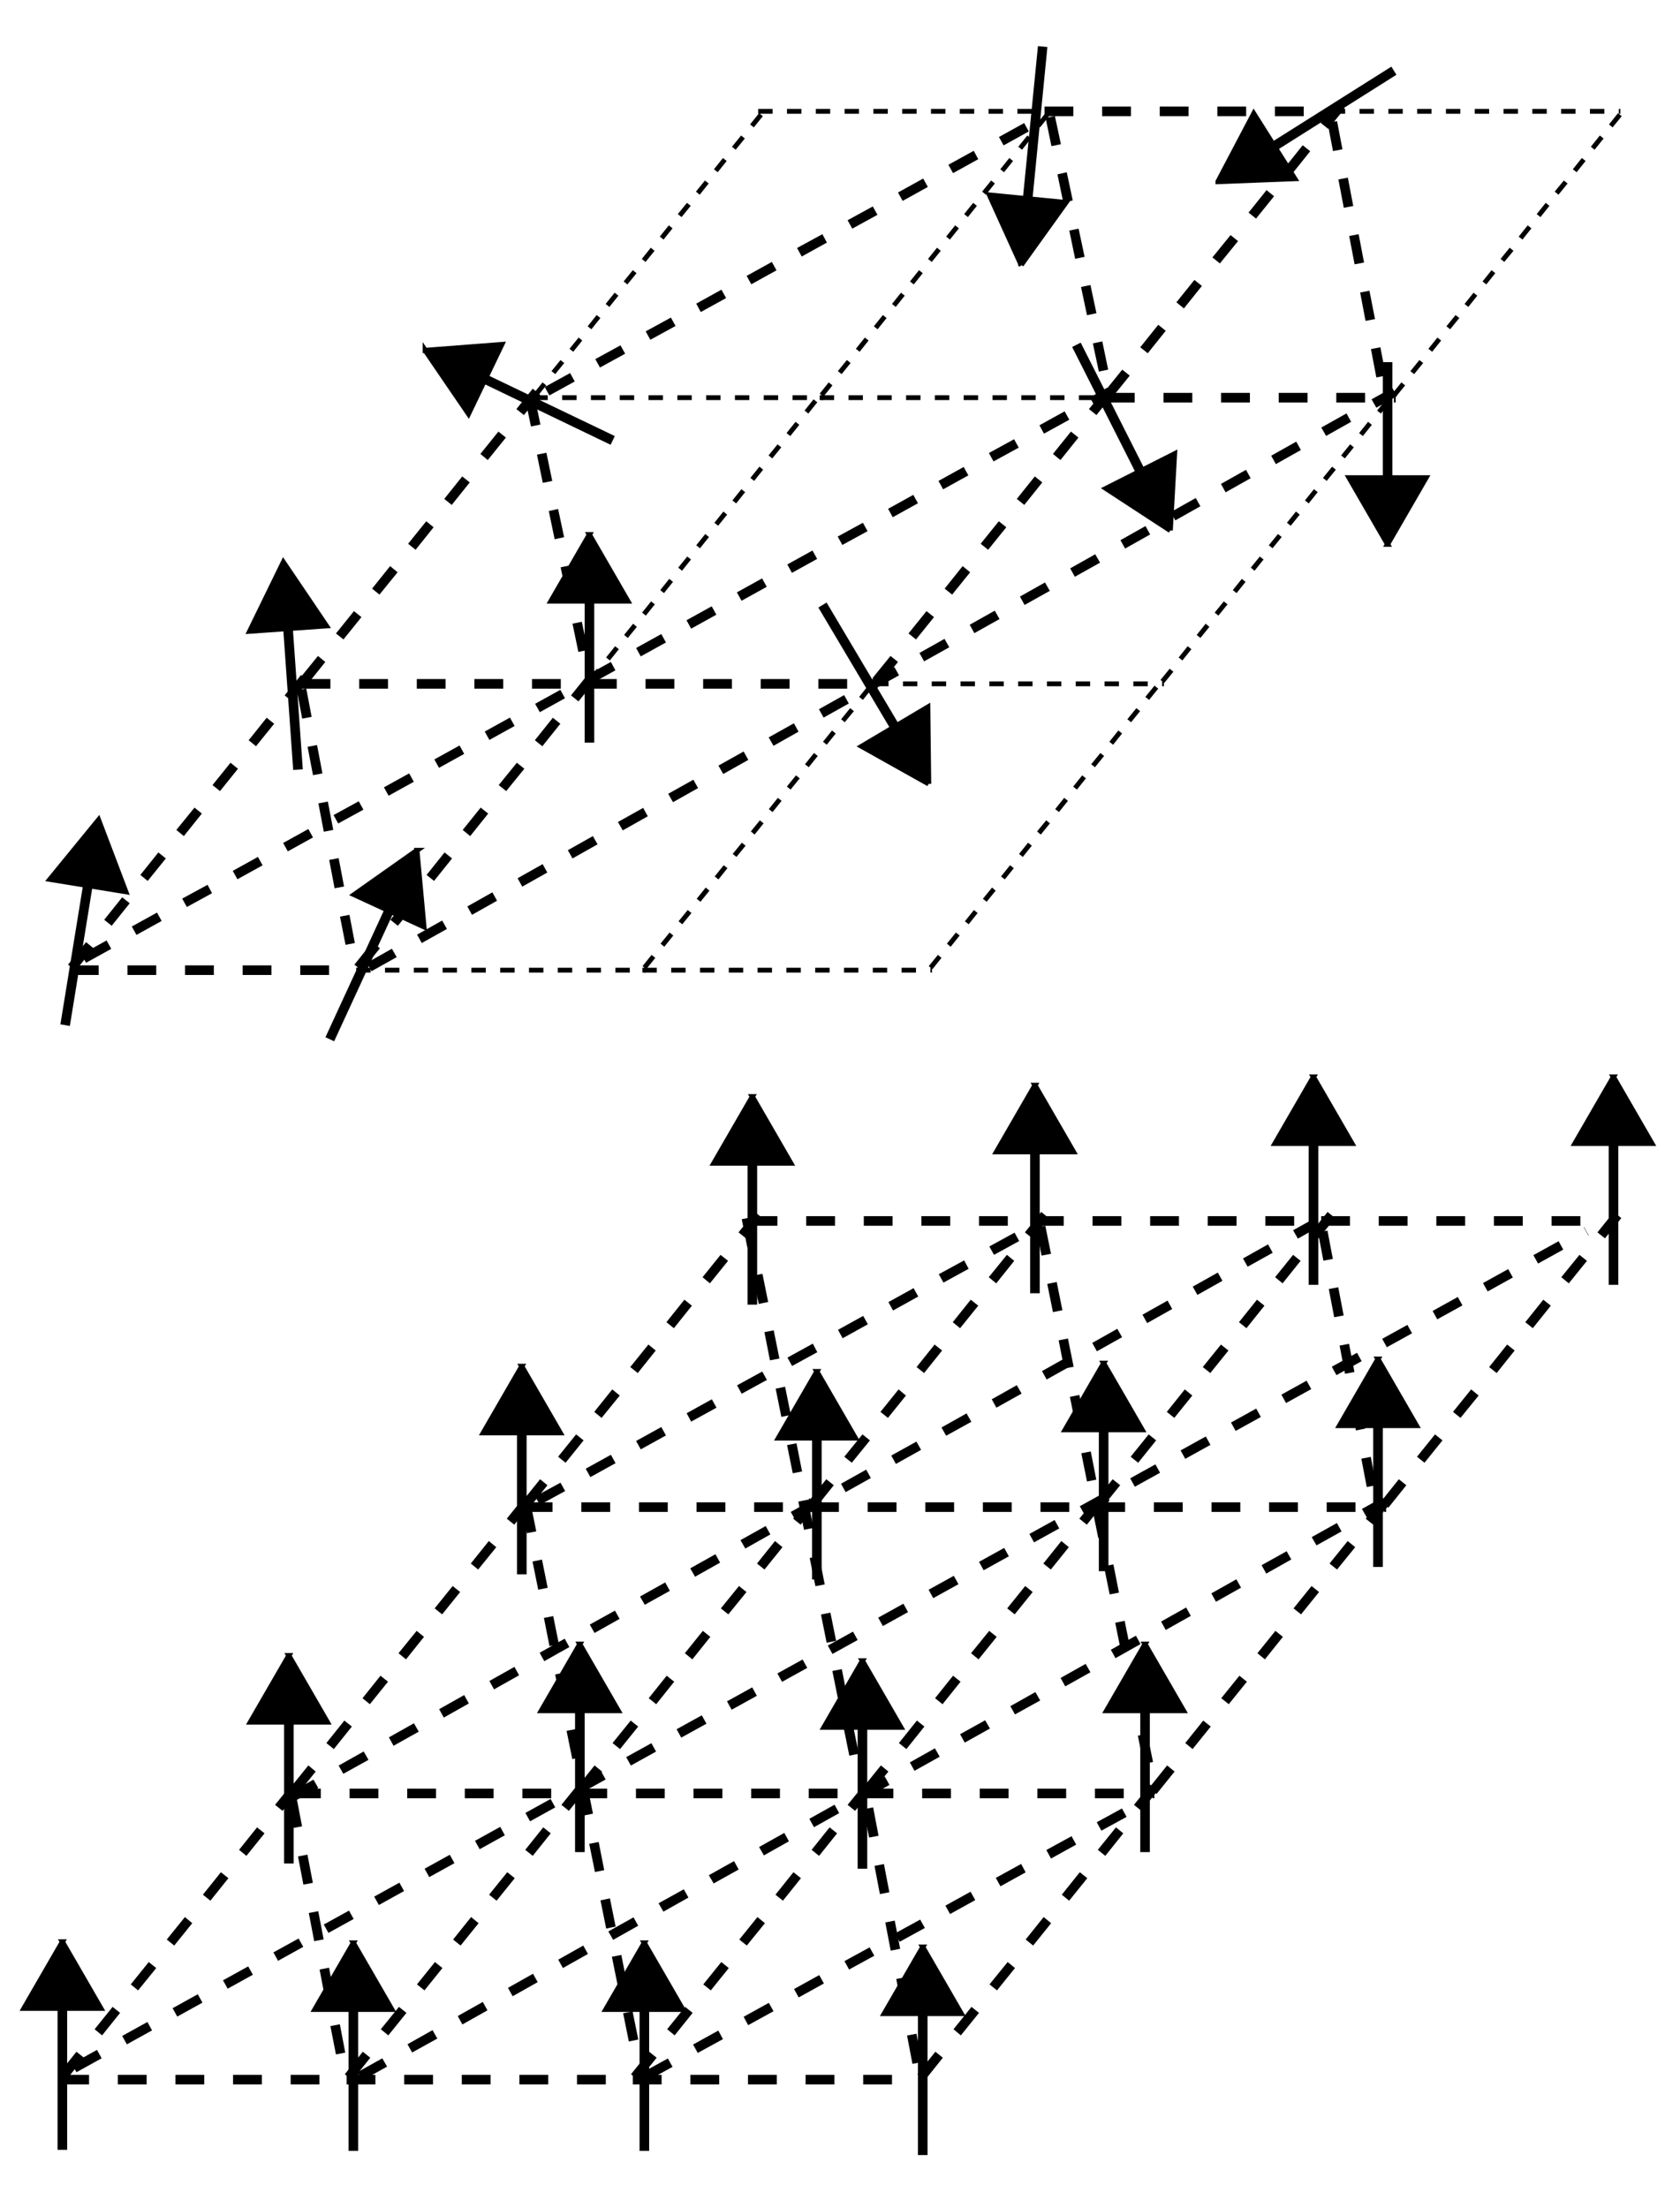 <?xml version="1.0" encoding="UTF-8" standalone="no"?>
<!-- Created with Inkscape (http://www.inkscape.org/) -->

<svg
   xmlns:dc="http://purl.org/dc/elements/1.1/"
   xmlns:cc="http://creativecommons.org/ns#"
   xmlns:rdf="http://www.w3.org/1999/02/22-rdf-syntax-ns#"
   xmlns:svg="http://www.w3.org/2000/svg"
   xmlns="http://www.w3.org/2000/svg"
   xmlns:sodipodi="http://sodipodi.sourceforge.net/DTD/sodipodi-0.dtd"
   xmlns:inkscape="http://www.inkscape.org/namespaces/inkscape"
   width="350"
   height="460"
   id="svg2"
   version="1.1"
   inkscape:version="0.47 r22583"
   sodipodi:docname="spoin2.svg">
  <defs
     id="defs4">
    <marker
       inkscape:stockid="Arrow2Mend"
       orient="auto"
       refY="0.0"
       refX="0.0"
       id="Arrow2Mend"
       style="overflow:visible;">
      <path
         id="path3921"
         style="font-size:12.0;fill-rule:evenodd;stroke-width:0.625;stroke-linejoin:round;"
         d="M 8.719,4.034 L -2.207,0.016 L 8.719,-4.002 C 6.973,-1.63 6.983,1.616 8.719,4.034 z "
         transform="scale(0.6) rotate(180) translate(0,0)" />
    </marker>
    <marker
       inkscape:stockid="Arrow2Lstart"
       orient="auto"
       refY="0.0"
       refX="0.0"
       id="Arrow2Lstart"
       style="overflow:visible">
      <path
         id="path3912"
         style="font-size:12.0;fill-rule:evenodd;stroke-width:0.625;stroke-linejoin:round"
         d="M 8.719,4.034 L -2.207,0.016 L 8.719,-4.002 C 6.973,-1.63 6.983,1.616 8.719,4.034 z "
         transform="scale(1.1) translate(1,0)" />
    </marker>
    <marker
       inkscape:stockid="TriangleOutL"
       orient="auto"
       refY="0"
       refX="0"
       id="TriangleOutL"
       style="overflow:visible">
      <path
         id="path4037"
         d="m 5.77,0 -8.65,5 0,-10 8.65,5 z"
         style="fill-rule:evenodd;stroke:#000000;stroke-width:1pt;marker-start:none"
         transform="scale(0.8,0.8)" />
    </marker>
    <marker
       inkscape:stockid="Arrow2Lend"
       orient="auto"
       refY="0"
       refX="0"
       id="Arrow2Lend"
       style="overflow:visible">
      <path
         id="path3915"
         style="font-size:12px;fill-rule:evenodd;stroke-width:0.625;stroke-linejoin:round"
         d="M 8.719,4.034 -2.207,0.016 8.719,-4.002 c -1.745,2.372 -1.735,5.617 -6e-7,8.035 z"
         transform="matrix(-1.1,0,0,-1.1,-1.1,0)" />
    </marker>
    <marker
       inkscape:stockid="Arrow1Lstart"
       orient="auto"
       refY="0"
       refX="0"
       id="Arrow1Lstart"
       style="overflow:visible">
      <path
         id="path3894"
         d="M 0,0 5,-5 -12.5,0 5,5 0,0 z"
         style="fill-rule:evenodd;stroke:#000000;stroke-width:1pt;marker-start:none"
         transform="matrix(0.8,0,0,0.8,10,0)" />
    </marker>
    <inkscape:perspective
       sodipodi:type="inkscape:persp3d"
       inkscape:vp_x="0 : 526.18109 : 1"
       inkscape:vp_y="0 : 1000 : 0"
       inkscape:vp_z="744.09448 : 526.18109 : 1"
       inkscape:persp3d-origin="372.04724 : 350.78739 : 1"
       id="perspective10" />
    <inkscape:perspective
       id="perspective3615"
       inkscape:persp3d-origin="0.5 : 0.33333333 : 1"
       inkscape:vp_z="1 : 0.5 : 1"
       inkscape:vp_y="0 : 1000 : 0"
       inkscape:vp_x="0 : 0.5 : 1"
       sodipodi:type="inkscape:persp3d" />
    <inkscape:perspective
       id="perspective3699"
       inkscape:persp3d-origin="0.5 : 0.33333333 : 1"
       inkscape:vp_z="1 : 0.5 : 1"
       inkscape:vp_y="0 : 1000 : 0"
       inkscape:vp_x="0 : 0.5 : 1"
       sodipodi:type="inkscape:persp3d" />
    <inkscape:perspective
       id="perspective3721"
       inkscape:persp3d-origin="0.5 : 0.33333333 : 1"
       inkscape:vp_z="1 : 0.5 : 1"
       inkscape:vp_y="0 : 1000 : 0"
       inkscape:vp_x="0 : 0.5 : 1"
       sodipodi:type="inkscape:persp3d" />
    <inkscape:perspective
       id="perspective3743"
       inkscape:persp3d-origin="0.5 : 0.33333333 : 1"
       inkscape:vp_z="1 : 0.5 : 1"
       inkscape:vp_y="0 : 1000 : 0"
       inkscape:vp_x="0 : 0.5 : 1"
       sodipodi:type="inkscape:persp3d" />
    <inkscape:perspective
       id="perspective3765"
       inkscape:persp3d-origin="0.5 : 0.33333333 : 1"
       inkscape:vp_z="1 : 0.5 : 1"
       inkscape:vp_y="0 : 1000 : 0"
       inkscape:vp_x="0 : 0.5 : 1"
       sodipodi:type="inkscape:persp3d" />
    <inkscape:perspective
       id="perspective3787"
       inkscape:persp3d-origin="0.5 : 0.33333333 : 1"
       inkscape:vp_z="1 : 0.5 : 1"
       inkscape:vp_y="0 : 1000 : 0"
       inkscape:vp_x="0 : 0.5 : 1"
       sodipodi:type="inkscape:persp3d" />
    <inkscape:perspective
       id="perspective3809"
       inkscape:persp3d-origin="0.5 : 0.33333333 : 1"
       inkscape:vp_z="1 : 0.5 : 1"
       inkscape:vp_y="0 : 1000 : 0"
       inkscape:vp_x="0 : 0.5 : 1"
       sodipodi:type="inkscape:persp3d" />
    <inkscape:perspective
       id="perspective3831"
       inkscape:persp3d-origin="0.5 : 0.33333333 : 1"
       inkscape:vp_z="1 : 0.5 : 1"
       inkscape:vp_y="0 : 1000 : 0"
       inkscape:vp_x="0 : 0.5 : 1"
       sodipodi:type="inkscape:persp3d" />
    <inkscape:perspective
       id="perspective3853"
       inkscape:persp3d-origin="0.5 : 0.33333333 : 1"
       inkscape:vp_z="1 : 0.5 : 1"
       inkscape:vp_y="0 : 1000 : 0"
       inkscape:vp_x="0 : 0.5 : 1"
       sodipodi:type="inkscape:persp3d" />
    <inkscape:perspective
       id="perspective3875"
       inkscape:persp3d-origin="0.5 : 0.33333333 : 1"
       inkscape:vp_z="1 : 0.5 : 1"
       inkscape:vp_y="0 : 1000 : 0"
       inkscape:vp_x="0 : 0.5 : 1"
       sodipodi:type="inkscape:persp3d" />
    <inkscape:perspective
       id="perspective4909"
       inkscape:persp3d-origin="0.5 : 0.33333333 : 1"
       inkscape:vp_z="1 : 0.5 : 1"
       inkscape:vp_y="0 : 1000 : 0"
       inkscape:vp_x="0 : 0.5 : 1"
       sodipodi:type="inkscape:persp3d" />
    <marker
       inkscape:stockid="TriangleOutL"
       orient="auto"
       refY="0"
       refX="0"
       id="TriangleOutL-5"
       style="overflow:visible">
      <path
         id="path4037-5"
         d="m 5.77,0 -8.65,5 0,-10 8.65,5 z"
         style="fill-rule:evenodd;stroke:#000000;stroke-width:1pt;marker-start:none"
         transform="scale(0.8,0.8)" />
    </marker>
    <inkscape:perspective
       id="perspective4937"
       inkscape:persp3d-origin="0.5 : 0.33333333 : 1"
       inkscape:vp_z="1 : 0.5 : 1"
       inkscape:vp_y="0 : 1000 : 0"
       inkscape:vp_x="0 : 0.5 : 1"
       sodipodi:type="inkscape:persp3d" />
    <marker
       inkscape:stockid="TriangleOutL"
       orient="auto"
       refY="0"
       refX="0"
       id="TriangleOutL-7"
       style="overflow:visible">
      <path
         id="path4037-1"
         d="m 5.77,0 -8.65,5 0,-10 8.65,5 z"
         style="fill-rule:evenodd;stroke:#000000;stroke-width:1pt;marker-start:none"
         transform="scale(0.8,0.8)" />
    </marker>
    <inkscape:perspective
       id="perspective4965"
       inkscape:persp3d-origin="0.5 : 0.33333333 : 1"
       inkscape:vp_z="1 : 0.5 : 1"
       inkscape:vp_y="0 : 1000 : 0"
       inkscape:vp_x="0 : 0.5 : 1"
       sodipodi:type="inkscape:persp3d" />
    <marker
       inkscape:stockid="TriangleOutL"
       orient="auto"
       refY="0"
       refX="0"
       id="TriangleOutL-52"
       style="overflow:visible">
      <path
         id="path4037-7"
         d="m 5.77,0 -8.65,5 0,-10 8.65,5 z"
         style="fill-rule:evenodd;stroke:#000000;stroke-width:1pt;marker-start:none"
         transform="scale(0.8,0.8)" />
    </marker>
    <inkscape:perspective
       id="perspective4993"
       inkscape:persp3d-origin="0.5 : 0.33333333 : 1"
       inkscape:vp_z="1 : 0.5 : 1"
       inkscape:vp_y="0 : 1000 : 0"
       inkscape:vp_x="0 : 0.5 : 1"
       sodipodi:type="inkscape:persp3d" />
    <marker
       inkscape:stockid="TriangleOutL"
       orient="auto"
       refY="0"
       refX="0"
       id="TriangleOutL-1"
       style="overflow:visible">
      <path
         id="path4037-4"
         d="m 5.77,0 -8.65,5 0,-10 8.65,5 z"
         style="fill-rule:evenodd;stroke:#000000;stroke-width:1pt;marker-start:none"
         transform="scale(0.8,0.8)" />
    </marker>
    <inkscape:perspective
       id="perspective6293"
       inkscape:persp3d-origin="0.5 : 0.33333333 : 1"
       inkscape:vp_z="1 : 0.5 : 1"
       inkscape:vp_y="0 : 1000 : 0"
       inkscape:vp_x="0 : 0.5 : 1"
       sodipodi:type="inkscape:persp3d" />
    <inkscape:perspective
       id="perspective6315"
       inkscape:persp3d-origin="0.5 : 0.33333333 : 1"
       inkscape:vp_z="1 : 0.5 : 1"
       inkscape:vp_y="0 : 1000 : 0"
       inkscape:vp_x="0 : 0.5 : 1"
       sodipodi:type="inkscape:persp3d" />
    <inkscape:perspective
       id="perspective6337"
       inkscape:persp3d-origin="0.5 : 0.33333333 : 1"
       inkscape:vp_z="1 : 0.5 : 1"
       inkscape:vp_y="0 : 1000 : 0"
       inkscape:vp_x="0 : 0.5 : 1"
       sodipodi:type="inkscape:persp3d" />
  </defs>
  <sodipodi:namedview
     id="base"
     pagecolor="#ffffff"
     bordercolor="#666666"
     borderopacity="1.0"
     inkscape:pageopacity="0.0"
     inkscape:pageshadow="2"
     inkscape:zoom="1.7634324"
     inkscape:cx="139.51513"
     inkscape:cy="166.18997"
     inkscape:document-units="px"
     inkscape:current-layer="layer1"
     showgrid="false"
     inkscape:window-width="1147"
     inkscape:window-height="781"
     inkscape:window-x="-4"
     inkscape:window-y="-4"
     inkscape:window-maximized="1" />
  <g
     inkscape:label="Layer 1"
     inkscape:groupmode="layer"
     id="layer1"
     transform="translate(-12.292,-42.612)">
    <path
       style="font-size:medium;font-style:normal;font-variant:normal;font-weight:normal;font-stretch:normal;text-indent:0;text-align:start;text-decoration:none;line-height:normal;letter-spacing:normal;word-spacing:normal;text-transform:none;direction:ltr;block-progression:tb;writing-mode:lr-tb;text-anchor:start;color:#000000;fill:#000000;fill-opacity:1;stroke:none;stroke-width:1;marker:none;visibility:visible;display:inline;overflow:visible;enable-background:accumulate;font-family:Bitstream Vera Sans;-inkscape-font-specification:Bitstream Vera Sans"
       d="m 168.562,68.531 0.781,0.625 1.875,-2.344 -0.781,-0.625 z m -3.781,4.656 0.781,0.625 1.906,-2.344 -0.781,-0.625 z m -3.75,4.688 0.781,0.625 1.875,-2.344 -0.781,-0.625 z m -3.75,4.656 0.781,0.656 1.875,-2.344 -0.781,-0.625 z m -3.781,4.688 0.781,0.625 1.906,-2.344 -0.781,-0.625 z m -3.75,4.688 0.781,0.625 1.875,-2.344 -0.781,-0.625 z m -3.75,4.656 0.781,0.625 1.875,-2.312 -0.781,-0.656 z m -3.781,4.688 0.781,0.625 1.906,-2.344 -0.781,-0.625 z m -3.75,4.688 0.781,0.625 1.875,-2.344 -0.781,-0.625 z m -3.75,4.656 0.781,0.625 1.875,-2.344 -0.781,-0.625 z m -3.781,4.688 0.781,0.625 1.875,-2.344 -0.75,-0.625 z m -3.75,4.656 0.781,0.625 1.875,-2.312 -0.781,-0.625 z m -3.75,4.688 0.781,0.625 1.875,-2.344 -0.781,-0.625 z"
       id="path2816" />
    <path
       style="font-size:medium;font-style:normal;font-variant:normal;font-weight:normal;font-stretch:normal;text-indent:0;text-align:start;text-decoration:none;line-height:normal;letter-spacing:normal;word-spacing:normal;text-transform:none;direction:ltr;block-progression:tb;writing-mode:lr-tb;text-anchor:start;color:#000000;fill:#000000;fill-opacity:1;stroke:none;stroke-width:1;marker:none;visibility:visible;display:inline;overflow:visible;enable-background:accumulate;font-family:Bitstream Vera Sans;-inkscape-font-specification:Bitstream Vera Sans"
       d="m 170.25,66.312 3,0 0,-1 -3,0 z m 6,0 3,0 0,-1 -3,0 z m 6,0 3,0 0,-1 -3,0 z m 6,0 3,0 0,-1 -3,0 z m 6,0 3,0 0,-1 -3,0 z m 6,0 3,0 0,-1 -3,0 z m 6,0 3,0 0,-1 -3,0 z m 6,0 3,0 0,-1 -3,0 z m 6,0 3,0 0,-1 -3,0 z m 6,0 3,0 0,-1 -3,0 z m 6,0 0.344,0 0,-1 -0.344,0 z"
       id="path3629" />
    <path
       style="font-size:medium;font-style:normal;font-variant:normal;font-weight:normal;font-stretch:normal;text-indent:0;text-align:start;text-decoration:none;line-height:normal;letter-spacing:normal;word-spacing:normal;text-transform:none;direction:ltr;block-progression:tb;writing-mode:lr-tb;text-anchor:start;color:#000000;fill:#000000;fill-opacity:1;stroke:none;stroke-width:1;marker:none;visibility:visible;display:inline;overflow:visible;enable-background:accumulate;font-family:Bitstream Vera Sans;-inkscape-font-specification:Bitstream Vera Sans"
       d="m 228.188,68.531 0.781,0.625 1.875,-2.344 -0.75,-0.625 z m -3.75,4.656 0.781,0.625 1.875,-2.344 -0.781,-0.625 z m -3.75,4.688 0.781,0.625 1.875,-2.344 -0.781,-0.625 z m -3.781,4.656 0.781,0.656 1.875,-2.344 -0.781,-0.625 z m -3.75,4.688 0.781,0.625 1.875,-2.344 -0.781,-0.625 z m -3.75,4.688 0.781,0.625 1.875,-2.344 -0.781,-0.625 z m -3.781,4.656 0.781,0.625 1.875,-2.312 L 207.5,94.219 z m -3.75,4.688 0.781,0.625 1.875,-2.344 -0.781,-0.625 z m -3.75,4.688 0.781,0.625 1.875,-2.344 -0.781,-0.625 z m -3.781,4.656 0.781,0.625 1.875,-2.344 -0.781,-0.625 z m -3.75,4.688 0.781,0.625 1.875,-2.344 -0.781,-0.625 z m -3.75,4.656 0.781,0.625 1.875,-2.312 -0.781,-0.625 z m -3.781,4.688 0.781,0.625 1.875,-2.344 -0.781,-0.625 z"
       id="path3631" />
    <path
       style="font-size:medium;font-style:normal;font-variant:normal;font-weight:normal;font-stretch:normal;text-indent:0;text-align:start;text-decoration:none;line-height:normal;letter-spacing:normal;word-spacing:normal;text-transform:none;direction:ltr;block-progression:tb;writing-mode:lr-tb;text-anchor:start;color:#000000;fill:#000000;fill-opacity:1;stroke:none;stroke-width:1;marker:none;visibility:visible;display:inline;overflow:visible;enable-background:accumulate;font-family:Bitstream Vera Sans;-inkscape-font-specification:Bitstream Vera Sans"
       d="m 123.406,125.969 3,0 0,-1 -3,0 z m 6,0 3,0 0,-1 -3,0 z m 6,0 3,0 0,-1 -3,0 z m 6,0 3,0 0,-1 -3,0 z m 6,0 3,0 0,-1 -3,0 z m 6,0 3,0 0,-1 -3,0 z m 6,0 3,0 0,-1 -3,0 z m 6,0 3,0 0,-1 -3,0 z m 6,0 3,0 0,-1 -3,0 z m 6,0 3,0 0,-1 -3,0 z m 6,0 0.344,0 0,-1 -0.344,0 z"
       id="path3633" />
    <path
       style="font-size:medium;font-style:normal;font-variant:normal;font-weight:normal;font-stretch:normal;text-indent:0;text-align:start;text-decoration:none;line-height:normal;letter-spacing:normal;word-spacing:normal;text-transform:none;direction:ltr;block-progression:tb;writing-mode:lr-tb;text-anchor:start;color:#000000;fill:#000000;fill-opacity:1;stroke:none;stroke-width:2;marker:none;visibility:visible;display:inline;overflow:visible;enable-background:accumulate;font-family:Bitstream Vera Sans;-inkscape-font-specification:Bitstream Vera Sans"
       d="m 229.906,66.812 6,0 0,-2 -6,0 z m 12,0 6,0 0,-2 -6,0 z m 12,0 6,0 0,-2 -6,0 z m 12,0 6,0 0,-2 -6,0 z m 12,0 6,0 0,-2 -6,0 z m 12,0 0.344,0 0,-2 -0.344,0 z"
       id="path3637" />
    <path
       style="font-size:medium;font-style:normal;font-variant:normal;font-weight:normal;font-stretch:normal;text-indent:0;text-align:start;text-decoration:none;line-height:normal;letter-spacing:normal;word-spacing:normal;text-transform:none;direction:ltr;block-progression:tb;writing-mode:lr-tb;text-anchor:start;color:#000000;fill:#000000;fill-opacity:1;stroke:none;stroke-width:2;marker:none;visibility:visible;display:inline;overflow:visible;enable-background:accumulate;font-family:Bitstream Vera Sans;-inkscape-font-specification:Bitstream Vera Sans"
       d="m 287.438,68.219 1.562,1.25 3.438,-4.25 -1.562,-1.25 z m -7.5,9.344 1.562,1.25 3.75,-4.688 -1.562,-1.25 z m -7.531,9.344 1.562,1.25 3.75,-4.656 -1.562,-1.281 z M 264.875,96.25 l 1.562,1.25 3.781,-4.656 -1.562,-1.25 z m -7.5,9.344 1.562,1.281 3.75,-4.688 -1.562,-1.25 z m -7.531,9.375 1.562,1.25 3.75,-4.688 -1.562,-1.25 z m -7.531,9.344 1.562,1.25 3.781,-4.688 -1.562,-1.25 z"
       id="path3639" />
    <path
       style="font-size:medium;font-style:normal;font-variant:normal;font-weight:normal;font-stretch:normal;text-indent:0;text-align:start;text-decoration:none;line-height:normal;letter-spacing:normal;word-spacing:normal;text-transform:none;direction:ltr;block-progression:tb;writing-mode:lr-tb;text-anchor:start;color:#000000;fill:#000000;fill-opacity:1;stroke:none;stroke-width:1;marker:none;visibility:visible;display:inline;overflow:visible;enable-background:accumulate;font-family:Bitstream Vera Sans;-inkscape-font-specification:Bitstream Vera Sans"
       d="m 183.062,125.969 3,0 0,-1 -3,0 z m 6,0 3,0 0,-1 -3,0 z m 6,0 3,0 0,-1 -3,0 z m 6,0 3,0 0,-1 -3,0 z m 6,0 3,0 0,-1 -3,0 z m 6,0 3,0 0,-1 -3,0 z m 6,0 3,0 0,-1 -3,0 z m 6,0 3,0 0,-1 -3,0 z m 6,0 3,0 0,-1 -3,0 z m 6,0 3,0 0,-1 -3,0 z m 6,0 0.344,0 0,-1 -0.344,0 z"
       id="path3641" />
    <path
       style="font-size:medium;font-style:normal;font-variant:normal;font-weight:normal;font-stretch:normal;text-indent:0;text-align:start;text-decoration:none;line-height:normal;letter-spacing:normal;word-spacing:normal;text-transform:none;direction:ltr;block-progression:tb;writing-mode:lr-tb;text-anchor:start;color:#000000;fill:#000000;fill-opacity:1;stroke:none;stroke-width:1;marker:none;visibility:visible;display:inline;overflow:visible;enable-background:accumulate;font-family:Bitstream Vera Sans;-inkscape-font-specification:Bitstream Vera Sans"
       d="m 289.531,66.312 3,0 0,-1 -3,0 z m 6,0 3,0 0,-1 -3,0 z m 6,0 3,0 0,-1 -3,0 z m 6,0 3,0 0,-1 -3,0 z m 6,0 3,0 0,-1 -3,0 z m 6,0 3,0 0,-1 -3,0 z m 6,0 3,0 0,-1 -3,0 z m 6,0 3,0 0,-1 -3,0 z m 6,0 3,0 0,-1 -3,0 z m 6,0 3,0 0,-1 -3,0 z m 6,0 0.344,0 0,-1 -0.344,0 z"
       id="path3645" />
    <path
       style="font-size:medium;font-style:normal;font-variant:normal;font-weight:normal;font-stretch:normal;text-indent:0;text-align:start;text-decoration:none;line-height:normal;letter-spacing:normal;word-spacing:normal;text-transform:none;direction:ltr;block-progression:tb;writing-mode:lr-tb;text-anchor:start;color:#000000;fill:#000000;fill-opacity:1;stroke:none;stroke-width:1;marker:none;visibility:visible;display:inline;overflow:visible;enable-background:accumulate;font-family:Bitstream Vera Sans;-inkscape-font-specification:Bitstream Vera Sans"
       d="m 347.5,68.531 0.75,0.625 1.906,-2.344 -0.781,-0.625 z m -3.781,4.656 0.781,0.625 1.875,-2.344 -0.781,-0.625 z m -3.75,4.688 0.781,0.625 1.875,-2.344 -0.781,-0.625 z m -3.781,4.656 0.781,0.656 1.906,-2.344 -0.781,-0.625 z m -3.75,4.688 0.781,0.625 1.875,-2.344 -0.781,-0.625 z m -3.75,4.688 0.781,0.625 1.875,-2.344 -0.781,-0.625 z m -3.781,4.656 0.781,0.625 1.906,-2.312 -0.781,-0.656 z m -3.75,4.688 0.781,0.625 1.875,-2.344 -0.781,-0.625 z m -3.75,4.688 0.781,0.625 1.875,-2.344 -0.781,-0.625 z m -3.781,4.656 0.781,0.625 1.906,-2.344 -0.781,-0.625 z m -3.75,4.688 0.781,0.625 1.875,-2.344 -0.781,-0.625 z m -3.75,4.656 0.781,0.625 1.875,-2.312 L 308,117.625 z m -3.781,4.688 0.781,0.625 1.906,-2.344 -0.781,-0.625 z"
       id="path3647" />
    <path
       style="font-size:medium;font-style:normal;font-variant:normal;font-weight:normal;font-stretch:normal;text-indent:0;text-align:start;text-decoration:none;line-height:normal;letter-spacing:normal;word-spacing:normal;text-transform:none;direction:ltr;block-progression:tb;writing-mode:lr-tb;text-anchor:start;color:#000000;fill:#000000;fill-opacity:1;stroke:none;stroke-width:2;marker:none;visibility:visible;display:inline;overflow:visible;enable-background:accumulate;font-family:Bitstream Vera Sans;-inkscape-font-specification:Bitstream Vera Sans"
       d="m 242.688,126.469 6,0 0,-2 -6,0 z m 12,0 6,0 0,-2 -6,0 z m 12,0 6,0 0,-2 -6,0 z m 12,0 6,0 0,-2 -6,0 z m 12,0 6,0 0,-2 -6,0 z m 12,0 0.375,0 0,-2 -0.375,0 z"
       id="path3649" />
    <path
       style="font-size:medium;font-style:normal;font-variant:normal;font-weight:normal;font-stretch:normal;text-indent:0;text-align:start;text-decoration:none;line-height:normal;letter-spacing:normal;word-spacing:normal;text-transform:none;direction:ltr;block-progression:tb;writing-mode:lr-tb;text-anchor:start;color:#000000;fill:#000000;fill-opacity:1;stroke:none;stroke-width:2;marker:none;visibility:visible;display:inline;overflow:visible;enable-background:accumulate;font-family:Bitstream Vera Sans;-inkscape-font-specification:Bitstream Vera Sans"
       d="m 119.875,127.844 1.562,1.25 3.406,-4.219 -1.562,-1.281 z m -7.5,9.344 1.531,1.281 3.781,-4.688 -1.562,-1.25 z m -7.531,9.375 1.562,1.25 3.75,-4.688 -1.562,-1.25 z m -7.531,9.344 1.562,1.25 3.75,-4.688 -1.531,-1.25 z m -7.5,9.344 1.531,1.25 3.781,-4.656 -1.562,-1.281 z m -7.531,9.344 1.562,1.25 3.75,-4.656 -1.562,-1.25 z m -7.531,9.344 1.562,1.281 3.75,-4.688 -1.531,-1.25 z"
       id="path3651" />
    <path
       style="font-size:medium;font-style:normal;font-variant:normal;font-weight:normal;font-stretch:normal;text-indent:0;text-align:start;text-decoration:none;line-height:normal;letter-spacing:normal;word-spacing:normal;text-transform:none;direction:ltr;block-progression:tb;writing-mode:lr-tb;text-anchor:start;color:#000000;fill:#000000;fill-opacity:1;stroke:none;stroke-width:1;marker:none;visibility:visible;display:inline;overflow:visible;enable-background:accumulate;font-family:Bitstream Vera Sans;-inkscape-font-specification:Bitstream Vera Sans"
       d="m 179.906,128.156 0.781,0.625 1.875,-2.344 -0.781,-0.625 z m -3.75,4.688 0.781,0.625 1.875,-2.344 -0.781,-0.625 z m -3.75,4.656 0.781,0.625 1.875,-2.312 -0.781,-0.625 z m -3.781,4.688 0.781,0.625 1.875,-2.344 -0.781,-0.625 z m -3.75,4.688 0.781,0.625 1.875,-2.344 -0.781,-0.625 z m -3.75,4.656 0.781,0.625 1.875,-2.312 L 163,149.188 z m -3.781,4.688 0.781,0.625 L 160,154.5 l -0.781,-0.625 z m -3.75,4.656 0.781,0.656 1.875,-2.344 -0.781,-0.625 z m -3.75,4.688 0.781,0.625 1.875,-2.344 -0.781,-0.625 z m -3.781,4.688 0.781,0.625 1.875,-2.344 -0.781,-0.625 z m -3.75,4.656 0.781,0.625 1.875,-2.312 -0.781,-0.656 z m -3.75,4.688 0.781,0.625 1.875,-2.344 -0.781,-0.625 z m -3.781,4.688 0.781,0.625 1.875,-2.344 -0.781,-0.625 z"
       id="path3655" />
    <path
       style="font-size:medium;font-style:normal;font-variant:normal;font-weight:normal;font-stretch:normal;text-indent:0;text-align:start;text-decoration:none;line-height:normal;letter-spacing:normal;word-spacing:normal;text-transform:none;direction:ltr;block-progression:tb;writing-mode:lr-tb;text-anchor:start;color:#000000;fill:#000000;fill-opacity:1;stroke:none;stroke-width:2;marker:none;visibility:visible;display:inline;overflow:visible;enable-background:accumulate;font-family:Bitstream Vera Sans;-inkscape-font-specification:Bitstream Vera Sans"
       d="m 75.125,186.094 6,0 0,-2 -6,0 z m 12,0 6,0 0,-2 -6,0 z m 12,0 6,0 0,-2 -6,0 z m 12,0 6,0 0,-2 -6,0 z m 12,0 6,0 0,-2 -6,0 z m 12,0 0.344,0 0,-2 -0.344,0 z"
       id="path3657" />
    <path
       style="font-size:medium;font-style:normal;font-variant:normal;font-weight:normal;font-stretch:normal;text-indent:0;text-align:start;text-decoration:none;line-height:normal;letter-spacing:normal;word-spacing:normal;text-transform:none;direction:ltr;block-progression:tb;writing-mode:lr-tb;text-anchor:start;color:#000000;fill:#000000;fill-opacity:1;stroke:none;stroke-width:2;marker:none;visibility:visible;display:inline;overflow:visible;enable-background:accumulate;font-family:Bitstream Vera Sans;-inkscape-font-specification:Bitstream Vera Sans"
       d="m 239.156,127.844 1.562,1.25 3.406,-4.219 -1.531,-1.281 z m -7.5,9.344 1.562,1.281 3.75,-4.688 -1.562,-1.25 z m -7.531,9.375 1.562,1.25 3.75,-4.688 -1.562,-1.25 z m -7.531,9.344 1.562,1.25 3.781,-4.688 -1.562,-1.25 z m -7.5,9.344 1.562,1.25 3.75,-4.656 -1.562,-1.281 z m -7.531,9.344 1.562,1.25 3.75,-4.656 -1.562,-1.25 z m -7.531,9.344 1.562,1.281 3.781,-4.688 -1.562,-1.25 z"
       id="path3661" />
    <path
       style="font-size:medium;font-style:normal;font-variant:normal;font-weight:normal;font-stretch:normal;text-indent:0;text-align:start;text-decoration:none;line-height:normal;letter-spacing:normal;word-spacing:normal;text-transform:none;direction:ltr;block-progression:tb;writing-mode:lr-tb;text-anchor:start;color:#000000;fill:#000000;fill-opacity:1;stroke:none;stroke-width:2;marker:none;visibility:visible;display:inline;overflow:visible;enable-background:accumulate;font-family:Bitstream Vera Sans;-inkscape-font-specification:Bitstream Vera Sans"
       d="m 134.781,186.094 6,0 0,-2 -6,0 z m 12,0 6,0 0,-2 -6,0 z m 12,0 6,0 0,-2 -6,0 z m 12,0 6,0 0,-2 -6,0 z m 12,0 6,0 0,-2 -6,0 z m 12,0 0.344,0 0,-2 -0.344,0 z"
       id="path3663" />
    <path
       style="font-size:medium;font-style:normal;font-variant:normal;font-weight:normal;font-stretch:normal;text-indent:0;text-align:start;text-decoration:none;line-height:normal;letter-spacing:normal;word-spacing:normal;text-transform:none;direction:ltr;block-progression:tb;writing-mode:lr-tb;text-anchor:start;color:#000000;fill:#000000;fill-opacity:1;stroke:none;stroke-width:1;marker:none;visibility:visible;display:inline;overflow:visible;enable-background:accumulate;font-family:Bitstream Vera Sans;-inkscape-font-specification:Bitstream Vera Sans"
       d="m 299.188,128.156 0.781,0.625 1.906,-2.344 -0.781,-0.625 z m -3.75,4.688 0.781,0.625 1.875,-2.344 -0.781,-0.625 z m -3.75,4.656 0.781,0.625 1.875,-2.312 -0.781,-0.625 z m -3.781,4.688 0.781,0.625 1.906,-2.344 -0.781,-0.625 z m -3.75,4.688 0.781,0.625 1.875,-2.344 -0.781,-0.625 z m -3.75,4.656 0.781,0.625 1.875,-2.312 -0.781,-0.656 z m -3.781,4.688 0.781,0.625 1.906,-2.344 -0.781,-0.625 z m -3.75,4.656 0.781,0.656 1.875,-2.344 -0.781,-0.625 z m -3.75,4.688 0.781,0.625 1.875,-2.344 -0.781,-0.625 z m -3.781,4.688 0.781,0.625 1.906,-2.344 -0.781,-0.625 z m -3.75,4.656 0.781,0.625 1.875,-2.312 -0.781,-0.656 z m -3.75,4.688 0.781,0.625 1.875,-2.344 -0.781,-0.625 z m -3.781,4.688 0.781,0.625 1.906,-2.344 -0.781,-0.625 z"
       id="path3667" />
    <path
       style="font-size:medium;font-style:normal;font-variant:normal;font-weight:normal;font-stretch:normal;text-indent:0;text-align:start;text-decoration:none;line-height:normal;letter-spacing:normal;word-spacing:normal;text-transform:none;direction:ltr;block-progression:tb;writing-mode:lr-tb;text-anchor:start;color:#000000;fill:#000000;fill-opacity:1;stroke:none;stroke-width:1;marker:none;visibility:visible;display:inline;overflow:visible;enable-background:accumulate;font-family:Bitstream Vera Sans;-inkscape-font-specification:Bitstream Vera Sans"
       d="m 194.406,185.594 3,0 0,-1 -3,0 z m 6,0 3,0 0,-1 -3,0 z m 6,0 3,0 0,-1 -3,0 z m 6,0 3,0 0,-1 -3,0 z m 6,0 3,0 0,-1 -3,0 z m 6,0 3,0 0,-1 -3,0 z m 6,0 3,0 0,-1 -3,0 z m 6,0 3,0 0,-1 -3,0 z m 6,0 3,0 0,-1 -3,0 z m 6,0 3,0 0,-1 -3,0 z m 6,0 0.375,0 0,-1 -0.375,0 z"
       id="path3669" />
    <path
       style="font-size:medium;font-style:normal;font-variant:normal;font-weight:normal;font-stretch:normal;text-indent:0;text-align:start;text-decoration:none;line-height:normal;letter-spacing:normal;word-spacing:normal;text-transform:none;direction:ltr;block-progression:tb;writing-mode:lr-tb;text-anchor:start;color:#000000;fill:#000000;fill-opacity:1;stroke:none;stroke-width:2;marker:none;visibility:visible;display:inline;overflow:visible;enable-background:accumulate;font-family:Bitstream Vera Sans;-inkscape-font-specification:Bitstream Vera Sans"
       d="m 71.594,187.5 1.562,1.25 L 76.562,184.5 75,183.25 z m -7.5,9.344 1.531,1.25 3.781,-4.688 -1.562,-1.25 z m -7.531,9.344 1.562,1.25 3.75,-4.656 -1.562,-1.25 z m -7.531,9.344 1.562,1.281 3.75,-4.688 -1.531,-1.25 z m -7.5,9.375 1.531,1.25 3.781,-4.688 -1.562,-1.25 z M 34,234.25 l 1.562,1.25 3.75,-4.688 -1.562,-1.25 z m -7.531,9.344 1.562,1.25 3.75,-4.656 -1.562,-1.281 z"
       id="path3677" />
    <path
       style="font-size:medium;font-style:normal;font-variant:normal;font-weight:normal;font-stretch:normal;text-indent:0;text-align:start;text-decoration:none;line-height:normal;letter-spacing:normal;word-spacing:normal;text-transform:none;direction:ltr;block-progression:tb;writing-mode:lr-tb;text-anchor:start;color:#000000;fill:#000000;fill-opacity:1;stroke:none;stroke-width:2;marker:none;visibility:visible;display:inline;overflow:visible;enable-background:accumulate;font-family:Bitstream Vera Sans;-inkscape-font-specification:Bitstream Vera Sans"
       d="m 131.25,187.5 1.562,1.25 3.406,-4.25 -1.562,-1.25 z m -7.531,9.344 1.562,1.25 3.75,-4.688 -1.562,-1.25 z m -7.531,9.344 1.562,1.25 3.781,-4.656 -1.562,-1.25 z m -7.5,9.344 1.562,1.281 3.75,-4.688 -1.562,-1.25 z m -7.531,9.375 1.562,1.25 3.75,-4.688 -1.562,-1.25 z M 93.625,234.25 l 1.562,1.25 3.781,-4.688 -1.562,-1.25 z m -7.5,9.344 1.562,1.25 3.75,-4.656 -1.562,-1.281 z"
       id="path3679" />
    <path
       style="font-size:medium;font-style:normal;font-variant:normal;font-weight:normal;font-stretch:normal;text-indent:0;text-align:start;text-decoration:none;line-height:normal;letter-spacing:normal;word-spacing:normal;text-transform:none;direction:ltr;block-progression:tb;writing-mode:lr-tb;text-anchor:start;color:#000000;fill:#000000;fill-opacity:1;stroke:none;stroke-width:2;marker:none;visibility:visible;display:inline;overflow:visible;enable-background:accumulate;font-family:Bitstream Vera Sans;-inkscape-font-specification:Bitstream Vera Sans"
       d="m 26.844,245.75 6,0 0,-2 -6,0 z m 12,0 6,0 0,-2 -6,0 z m 12,0 6,0 0,-2 -6,0 z m 12,0 6,0 0,-2 -6,0 z m 12,0 6,0 0,-2 -6,0 z m 12,0 0.344,0 0,-2 -0.344,0 z"
       id="path3681" />
    <path
       style="font-size:medium;font-style:normal;font-variant:normal;font-weight:normal;font-stretch:normal;text-indent:0;text-align:start;text-decoration:none;line-height:normal;letter-spacing:normal;word-spacing:normal;text-transform:none;direction:ltr;block-progression:tb;writing-mode:lr-tb;text-anchor:start;color:#000000;fill:#000000;fill-opacity:1;stroke:none;stroke-width:1;marker:none;visibility:visible;display:inline;overflow:visible;enable-background:accumulate;font-family:Bitstream Vera Sans;-inkscape-font-specification:Bitstream Vera Sans"
       d="m 191.281,187.812 0.781,0.625 1.875,-2.344 -0.781,-0.625 z m -3.75,4.656 0.75,0.625 1.906,-2.312 -0.781,-0.625 z m -3.781,4.688 0.781,0.625 1.875,-2.344 -0.781,-0.625 z m -3.75,4.688 0.781,0.625 1.875,-2.344 L 181.875,199.5 z M 176.219,206.5 177,207.125 l 1.906,-2.344 -0.781,-0.625 z m -3.75,4.688 0.781,0.625 1.875,-2.344 -0.781,-0.625 z m -3.75,4.656 0.781,0.656 1.875,-2.344 -0.781,-0.625 z m -3.781,4.688 0.781,0.625 1.906,-2.344 -0.781,-0.625 z m -3.75,4.688 0.781,0.625 1.875,-2.344 -0.781,-0.625 z m -3.75,4.656 0.781,0.625 1.875,-2.312 -0.781,-0.656 z m -3.781,4.688 0.781,0.625 1.906,-2.344 -0.781,-0.625 z m -3.75,4.656 0.781,0.656 1.875,-2.344 -0.781,-0.625 z m -3.75,4.688 0.781,0.625 1.875,-2.344 -0.781,-0.625 z"
       id="path3683" />
    <path
       style="font-size:medium;font-style:normal;font-variant:normal;font-weight:normal;font-stretch:normal;text-indent:0;text-align:start;text-decoration:none;line-height:normal;letter-spacing:normal;word-spacing:normal;text-transform:none;direction:ltr;block-progression:tb;writing-mode:lr-tb;text-anchor:start;color:#000000;fill:#000000;fill-opacity:1;stroke:none;stroke-width:1;marker:none;visibility:visible;display:inline;overflow:visible;enable-background:accumulate;font-family:Bitstream Vera Sans;-inkscape-font-specification:Bitstream Vera Sans"
       d="m 86.5,245.25 3,0 0,-1 -3,0 z m 6,0 3,0 0,-1 -3,0 z m 6,0 3,0 0,-1 -3,0 z m 6,0 3,0 0,-1 -3,0 z m 6,0 3,0 0,-1 -3,0 z m 6,0 3,0 0,-1 -3,0 z m 6,0 3,0 0,-1 -3,0 z m 6,0 3,0 0,-1 -3,0 z m 6,0 3,0 0,-1 -3,0 z m 6,0 3,0 0,-1 -3,0 z m 6,0 0.344,0 0,-1 -0.344,0 z"
       id="path3685" />
    <path
       style="font-size:medium;font-style:normal;font-variant:normal;font-weight:normal;font-stretch:normal;text-indent:0;text-align:start;text-decoration:none;line-height:normal;letter-spacing:normal;word-spacing:normal;text-transform:none;direction:ltr;block-progression:tb;writing-mode:lr-tb;text-anchor:start;color:#000000;fill:#000000;fill-opacity:1;stroke:none;stroke-width:1;marker:none;visibility:visible;display:inline;overflow:visible;enable-background:accumulate;font-family:Bitstream Vera Sans;-inkscape-font-specification:Bitstream Vera Sans"
       d="m 250.906,187.812 0.781,0.625 1.906,-2.344 -0.781,-0.625 z m -3.75,4.656 0.781,0.625 1.875,-2.312 -0.781,-0.625 z m -3.75,4.688 0.781,0.625 1.875,-2.344 -0.781,-0.625 z m -3.781,4.688 0.781,0.625 1.906,-2.344 -0.781,-0.625 z m -3.75,4.656 0.781,0.625 1.875,-2.344 -0.781,-0.625 z m -3.75,4.688 0.781,0.625 1.875,-2.344 -0.781,-0.625 z m -3.781,4.656 0.781,0.656 1.906,-2.344 -0.781,-0.625 z m -3.75,4.688 0.781,0.625 1.875,-2.344 -0.781,-0.625 z m -3.75,4.688 0.781,0.625 1.875,-2.344 -0.781,-0.625 z m -3.781,4.656 0.781,0.625 1.875,-2.312 -0.75,-0.656 z m -3.75,4.688 0.781,0.625 1.875,-2.344 -0.781,-0.625 z m -3.75,4.656 0.781,0.656 1.875,-2.344 -0.781,-0.625 z m -3.781,4.688 0.781,0.625 1.875,-2.344 -0.75,-0.625 z"
       id="path3687" />
    <path
       style="font-size:medium;font-style:normal;font-variant:normal;font-weight:normal;font-stretch:normal;text-indent:0;text-align:start;text-decoration:none;line-height:normal;letter-spacing:normal;word-spacing:normal;text-transform:none;direction:ltr;block-progression:tb;writing-mode:lr-tb;text-anchor:start;color:#000000;fill:#000000;fill-opacity:1;stroke:none;stroke-width:1;marker:none;visibility:visible;display:inline;overflow:visible;enable-background:accumulate;font-family:Bitstream Vera Sans;-inkscape-font-specification:Bitstream Vera Sans"
       d="m 146.125,245.25 3,0 0,-1 -3,0 z m 6,0 3,0 0,-1 -3,0 z m 6,0 3,0 0,-1 -3,0 z m 6,0 3,0 0,-1 -3,0 z m 6,0 3,0 0,-1 -3,0 z m 6,0 3,0 0,-1 -3,0 z m 6,0 3,0 0,-1 -3,0 z m 6,0 3,0 0,-1 -3,0 z m 6,0 3,0 0,-1 -3,0 z m 6,0 3,0 0,-1 -3,0 z m 6,0 0.344,0 0,-1 -0.344,0 z"
       id="path3689" />
    <path
       style="font-size:medium;font-style:normal;font-variant:normal;font-weight:normal;font-stretch:normal;text-indent:0;text-align:start;text-decoration:none;line-height:normal;letter-spacing:normal;word-spacing:normal;text-transform:none;direction:ltr;block-progression:tb;writing-mode:lr-tb;text-anchor:start;color:#000000;fill:#000000;fill-opacity:1;stroke:none;stroke-width:2;marker:none;visibility:visible;display:inline;overflow:visible;enable-background:accumulate;font-family:Bitstream Vera Sans;-inkscape-font-specification:Bitstream Vera Sans"
       d="m 230.125,67.188 1.219,5.875 1.969,-0.406 -1.25,-5.875 z m 2.469,11.75 1.219,5.875 1.969,-0.438 -1.25,-5.875 z m 2.469,11.719 1.219,5.875 L 238.25,96.125 237,90.25 z m 2.438,11.75 1.25,5.875 1.969,-0.406 -1.25,-5.875 z m 2.469,11.75 1.25,5.875 1.938,-0.406 -1.219,-5.875 z"
       id="path3675-7" />
    <path
       style="font-size:medium;font-style:normal;font-variant:normal;font-weight:normal;font-stretch:normal;text-indent:0;text-align:start;text-decoration:none;line-height:normal;letter-spacing:normal;word-spacing:normal;text-transform:none;direction:ltr;block-progression:tb;writing-mode:lr-tb;text-anchor:start;color:#000000;fill:#000000;fill-opacity:1;stroke:none;stroke-width:2;marker:none;visibility:visible;display:inline;overflow:visible;enable-background:accumulate;font-family:Bitstream Vera Sans;-inkscape-font-specification:Bitstream Vera Sans"
       d="m 121.688,125.594 1.219,5.875 1.969,-0.406 -1.219,-5.875 z m 2.469,11.75 1.219,5.875 1.969,-0.406 -1.219,-5.875 z m 2.469,11.75 1.219,5.875 1.969,-0.438 -1.25,-5.875 z m 2.469,11.719 1.219,5.875 1.969,-0.406 -1.25,-5.875 z m 2.469,11.75 1.219,5.875 1.969,-0.406 -1.25,-5.875 z"
       id="path3675-7-4" />
    <path
       style="font-size:medium;font-style:normal;font-variant:normal;font-weight:normal;font-stretch:normal;text-indent:0;text-align:start;text-decoration:none;line-height:normal;letter-spacing:normal;word-spacing:normal;text-transform:none;direction:ltr;block-progression:tb;writing-mode:lr-tb;text-anchor:start;color:#000000;fill:#000000;fill-opacity:1;stroke:none;stroke-width:2;marker:none;visibility:visible;display:inline;overflow:visible;enable-background:accumulate;font-family:Bitstream Vera Sans;-inkscape-font-specification:Bitstream Vera Sans"
       d="m 74.125,186.438 1.125,5.906 1.969,-0.375 -1.125,-5.906 z m 2.25,11.781 1.125,5.906 1.969,-0.375 -1.125,-5.906 z M 78.625,210 l 1.125,5.906 1.969,-0.375 -1.125,-5.906 z m 2.25,11.781 1.125,5.906 1.969,-0.375 -1.125,-5.906 z m 2.25,11.812 1.156,5.875 1.938,-0.375 -1.125,-5.875 z"
       id="path3675-7-4-0" />
    <path
       style="font-size:medium;font-style:normal;font-variant:normal;font-weight:normal;font-stretch:normal;text-indent:0;text-align:start;text-decoration:none;line-height:normal;letter-spacing:normal;word-spacing:normal;text-transform:none;direction:ltr;block-progression:tb;writing-mode:lr-tb;text-anchor:start;color:#000000;fill:#000000;fill-opacity:1;stroke:none;stroke-width:2;marker:none;visibility:visible;display:inline;overflow:visible;enable-background:accumulate;font-family:Bitstream Vera Sans;-inkscape-font-specification:Bitstream Vera Sans"
       d="m 288.875,68.219 1.125,5.875 1.969,-0.375 -1.125,-5.875 z M 291.125,80 l 1.125,5.906 1.969,-0.375 -1.125,-5.906 z m 2.25,11.781 1.125,5.906 1.969,-0.375 -1.125,-5.906 z m 2.281,11.781 1.125,5.906 1.969,-0.375 -1.156,-5.906 z m 2.25,11.781 1.125,5.906 1.969,-0.375 -1.125,-5.906 z"
       id="path3675-7-4-0-9" />
    <path
       style="font-size:medium;font-style:normal;font-variant:normal;font-weight:normal;font-stretch:normal;text-indent:0;text-align:start;text-decoration:none;line-height:normal;letter-spacing:normal;word-spacing:normal;text-transform:none;direction:ltr;block-progression:tb;writing-mode:lr-tb;text-anchor:start;color:#000000;fill:#000000;fill-opacity:1;stroke:none;stroke-width:2;marker:none;visibility:visible;display:inline;overflow:visible;enable-background:accumulate;font-family:Bitstream Vera Sans;-inkscape-font-specification:Bitstream Vera Sans"
       d="m 239.344,125.406 0.969,1.75 3.656,-2.031 L 243,123.375 z m -10.5,5.812 0.938,1.75 5.281,-2.906 -0.969,-1.75 z M 218.312,137 l 0.969,1.75 5.25,-2.875 -0.969,-1.75 z m -10.5,5.812 0.969,1.75 5.25,-2.906 -0.969,-1.75 z m -10.5,5.812 0.969,1.75 5.25,-2.906 -0.969,-1.75 z m -10.5,5.781 0.969,1.75 5.25,-2.875 -0.969,-1.75 z m -10.5,5.812 0.969,1.75 5.25,-2.906 -0.969,-1.75 z m -10.5,5.812 0.969,1.75 5.25,-2.906 -0.969,-1.75 z m -10.5,5.812 0.969,1.75 5.25,-2.906 -0.969,-1.75 z m -10.5,5.781 0.969,1.75 5.25,-2.906 -0.969,-1.75 z m -10.531,5.812 0.969,1.75 5.25,-2.906 -0.938,-1.75 z m -10.5,5.812 0.969,1.75 5.25,-2.906 -0.969,-1.75 z m -10.5,5.781 0.969,1.75 5.25,-2.906 -0.969,-1.75 z m -10.5,5.812 0.969,1.75 5.25,-2.906 -0.969,-1.75 z m -10.5,5.812 0.969,1.75 5.25,-2.906 -0.969,-1.75 z m -10.5,5.781 0.969,1.75 5.25,-2.875 -0.969,-1.75 z m -10.5,5.812 0.969,1.75 5.25,-2.906 -0.969,-1.75 z m -10.5,5.812 0.969,1.75 5.25,-2.906 -0.969,-1.75 z m -10.531,5.781 0.969,1.75 5.25,-2.875 -0.938,-1.75 z m -10.5,5.812 0.969,1.75 5.25,-2.906 L 45,232.75 z m -10.5,5.812 0.969,1.75 5.25,-2.906 -0.969,-1.75 z"
       id="path3661-4" />
    <path
       style="font-size:medium;font-style:normal;font-variant:normal;font-weight:normal;font-stretch:normal;text-indent:0;text-align:start;text-decoration:none;line-height:normal;letter-spacing:normal;word-spacing:normal;text-transform:none;direction:ltr;block-progression:tb;writing-mode:lr-tb;text-anchor:start;color:#000000;fill:#000000;fill-opacity:1;stroke:none;stroke-width:2;marker:none;visibility:visible;display:inline;overflow:visible;enable-background:accumulate;font-family:Bitstream Vera Sans;-inkscape-font-specification:Bitstream Vera Sans"
       d="m 298.031,125.812 1,1.75 4.281,-2.406 -0.969,-1.75 z m -10.469,5.875 1,1.75 5.219,-2.938 -0.969,-1.75 z m -10.438,5.875 0.969,1.75 5.219,-2.938 -0.969,-1.75 z m -10.469,5.875 0.969,1.75 5.219,-2.938 -0.969,-1.75 z m -10.469,5.875 0.969,1.719 5.219,-2.938 -0.969,-1.719 z m -10.469,5.844 0.969,1.75 5.219,-2.938 -0.969,-1.75 z m -10.469,5.875 0.969,1.75 5.25,-2.938 -1,-1.75 z m -10.469,5.875 0.969,1.75 5.25,-2.938 -1,-1.75 z m -10.469,5.875 0.969,1.75 5.25,-2.938 -1,-1.75 z m -10.469,5.875 0.969,1.75 5.25,-2.938 -1,-1.75 z m -10.469,5.875 0.969,1.719 5.25,-2.938 -0.969,-1.719 z m -10.469,5.844 0.969,1.75 5.25,-2.938 -0.969,-1.75 z m -10.469,5.875 1,1.75 5.219,-2.938 -0.969,-1.75 z m -10.469,5.875 1,1.75 5.219,-2.938 -0.969,-1.75 z M 151.5,208 l 1,1.75 5.219,-2.938 -0.969,-1.75 z m -10.469,5.875 1,1.75 5.219,-2.938 -0.969,-1.75 z m -10.438,5.875 0.969,1.719 5.219,-2.938 -0.969,-1.719 z m -10.469,5.844 0.969,1.75 5.219,-2.938 -0.969,-1.75 z m -10.469,5.875 0.969,1.75 5.219,-2.938 -0.969,-1.75 z m -10.469,5.875 0.969,1.75 5.25,-2.938 -1,-1.75 z m -10.469,5.875 0.969,1.75 5.25,-2.938 -1,-1.75 z"
       id="path3661-4-8-8" />
    <path
       style="font-size:medium;font-style:normal;font-variant:normal;font-weight:normal;font-stretch:normal;text-indent:0;text-align:start;text-decoration:none;line-height:normal;letter-spacing:normal;word-spacing:normal;text-transform:none;direction:ltr;block-progression:tb;writing-mode:lr-tb;text-anchor:start;color:#000000;fill:#000000;fill-opacity:1;stroke:none;stroke-width:2;marker:none;visibility:visible;display:inline;overflow:visible;enable-background:accumulate;font-family:Bitstream Vera Sans;-inkscape-font-specification:Bitstream Vera Sans"
       d="m 220.406,71.156 0.969,1.75 5.25,-2.906 -0.969,-1.75 z m -10.531,5.781 0.969,1.75 5.25,-2.906 -0.938,-1.75 z m -10.5,5.781 0.969,1.75 5.25,-2.906 -0.969,-1.75 z m -10.5,5.781 0.969,1.75 5.25,-2.875 -0.969,-1.75 z m -10.531,5.781 0.969,1.781 5.25,-2.906 -0.938,-1.75 z m -10.5,5.812 0.969,1.75 5.25,-2.906 -0.969,-1.75 z m -10.5,5.781 0.938,1.75 5.281,-2.906 -0.969,-1.75 z m -10.531,5.781 0.969,1.75 5.25,-2.875 -0.969,-1.75 z m -10.5,5.781 0.969,1.75 5.25,-2.875 -0.969,-1.75 z m -10.531,5.812 0.969,1.75 5.281,-2.906 -0.969,-1.75 z"
       id="path3661-4-8-8-2-4" />
    <g
       id="g6153">
      <path
         style="font-size:medium;font-style:normal;font-variant:normal;font-weight:normal;font-stretch:normal;text-indent:0;text-align:start;text-decoration:none;line-height:normal;letter-spacing:normal;word-spacing:normal;text-transform:none;direction:ltr;block-progression:tb;writing-mode:lr-tb;text-anchor:start;color:#000000;fill:#000000;fill-opacity:1;stroke:none;stroke-width:2;marker:none;visibility:visible;display:inline;overflow:visible;enable-background:accumulate;font-family:Bitstream Vera Sans;-inkscape-font-specification:Bitstream Vera Sans"
         d="m 228.531,52.219 -3.594,36.312 2,0.188 3.562,-36.312 -1.969,-0.188 z"
         id="path3889-1-1" />
      <path
         style="fill-rule:evenodd;stroke:#000000;stroke-width:0.8pt;marker-start:none"
         d="m 225.039,97.809 -6.606,-14.557 15.923,1.567 -9.317,12.99 z"
         id="path6159" />
    </g>
    <g
       id="g6145">
      <path
         style="font-size:medium;font-style:normal;font-variant:normal;font-weight:normal;font-stretch:normal;text-indent:0;text-align:start;text-decoration:none;line-height:normal;letter-spacing:normal;word-spacing:normal;text-transform:none;direction:ltr;block-progression:tb;writing-mode:lr-tb;text-anchor:start;color:#000000;fill:#000000;fill-opacity:1;stroke:none;stroke-width:2;marker:none;visibility:visible;display:inline;overflow:visible;enable-background:accumulate;font-family:Bitstream Vera Sans;-inkscape-font-specification:Bitstream Vera Sans"
         d="m 302.156,56.5 -28.844,18.188 1.094,1.688 28.812,-18.188 -1.062,-1.688 z"
         id="path3889-1-1-6" />
      <path
         style="fill-rule:evenodd;stroke:#000000;stroke-width:0.8pt;marker-start:none"
         d="m 266.05,80.445 7.44,-14.149 8.534,13.534 -15.974,0.615 z"
         id="path6151" />
    </g>
    <g
       id="g6137">
      <path
         style="font-size:medium;font-style:normal;font-variant:normal;font-weight:normal;font-stretch:normal;text-indent:0;text-align:start;text-decoration:none;line-height:normal;letter-spacing:normal;word-spacing:normal;text-transform:none;direction:ltr;block-progression:tb;writing-mode:lr-tb;text-anchor:start;color:#000000;fill:#000000;fill-opacity:1;stroke:none;stroke-width:2;marker:none;visibility:visible;display:inline;overflow:visible;enable-background:accumulate;font-family:Bitstream Vera Sans;-inkscape-font-specification:Bitstream Vera Sans"
         d="M 109.625,118.719 108.781,120.5 139.5,135.281 l 0.875,-1.812 -30.75,-14.75 z"
         id="path5013" />
      <path
         style="fill-rule:evenodd;stroke:#000000;stroke-width:0.8pt;marker-start:none"
         d="m 100.882,115.619 15.939,-1.222 -6.925,14.424 -9.014,-13.202 z"
         id="path6143" />
    </g>
    <g
       id="g6129">
      <path
         style="font-size:medium;font-style:normal;font-variant:normal;font-weight:normal;font-stretch:normal;text-indent:0;text-align:start;text-decoration:none;line-height:normal;letter-spacing:normal;word-spacing:normal;text-transform:none;direction:ltr;block-progression:tb;writing-mode:lr-tb;text-anchor:start;color:#000000;fill:#000000;fill-opacity:1;stroke:none;stroke-width:2;marker:none;visibility:visible;display:inline;overflow:visible;enable-background:accumulate;font-family:Bitstream Vera Sans;-inkscape-font-specification:Bitstream Vera Sans"
         d="m 237.438,114 -1.781,0.906 15.375,30.438 1.781,-0.906 L 237.438,114 z"
         id="path5017" />
      <path
         style="fill-rule:evenodd;stroke:#000000;stroke-width:0.8pt;marker-start:none"
         d="m 256.092,153.128 -13.383,-8.743 14.28,-7.217 -0.897,15.961 z"
         id="path6135" />
    </g>
    <g
       id="g6121">
      <path
         style="font-size:medium;font-style:normal;font-variant:normal;font-weight:normal;font-stretch:normal;text-indent:0;text-align:start;text-decoration:none;line-height:normal;letter-spacing:normal;word-spacing:normal;text-transform:none;direction:ltr;block-progression:tb;writing-mode:lr-tb;text-anchor:start;color:#000000;fill:#000000;fill-opacity:1;stroke:none;stroke-width:2;marker:none;visibility:visible;display:inline;overflow:visible;enable-background:accumulate;font-family:Bitstream Vera Sans;-inkscape-font-specification:Bitstream Vera Sans"
         d="m 300.375,118.062 0,28.719 2,0 0,-28.719 -2,0 z"
         id="path5019" />
      <path
         style="fill-rule:evenodd;stroke:#000000;stroke-width:0.8pt;marker-start:none"
         d="m 301.366,156.005 -8,-13.84 16,0 -8,13.84 z"
         id="path6127" />
    </g>
    <g
       id="g6113">
      <path
         style="font-size:medium;font-style:normal;font-variant:normal;font-weight:normal;font-stretch:normal;text-indent:0;text-align:start;text-decoration:none;line-height:normal;letter-spacing:normal;word-spacing:normal;text-transform:none;direction:ltr;block-progression:tb;writing-mode:lr-tb;text-anchor:start;color:#000000;fill:#000000;fill-opacity:1;stroke:none;stroke-width:2;marker:none;visibility:visible;display:inline;overflow:visible;enable-background:accumulate;font-family:Bitstream Vera Sans;-inkscape-font-specification:Bitstream Vera Sans"
         d="m 72.969,168.906 -2,0.125 2.406,34 2,-0.125 -2.406,-34 z"
         id="path5021" />
      <path
         style="fill-rule:evenodd;stroke:#000000;stroke-width:0.8pt;marker-start:none"
         d="m 71.327,159.758 8.953,13.243 -15.96,1.125 7.007,-14.368 z"
         id="path6119" />
    </g>
    <g
       id="g6105">
      <path
         style="font-size:medium;font-style:normal;font-variant:normal;font-weight:normal;font-stretch:normal;text-indent:0;text-align:start;text-decoration:none;line-height:normal;letter-spacing:normal;word-spacing:normal;text-transform:none;direction:ltr;block-progression:tb;writing-mode:lr-tb;text-anchor:start;color:#000000;fill:#000000;fill-opacity:1;stroke:none;stroke-width:2;marker:none;visibility:visible;display:inline;overflow:visible;enable-background:accumulate;font-family:Bitstream Vera Sans;-inkscape-font-specification:Bitstream Vera Sans"
         d="m 134.094,163.25 0,34.094 2,0 0,-34.094 -2,0 z"
         id="path5023" />
      <path
         style="fill-rule:evenodd;stroke:#000000;stroke-width:0.8pt;marker-start:none"
         d="m 135.079,154.009 8,13.84 -16,0 8,-13.84 z"
         id="path6111" />
    </g>
    <g
       id="g6097">
      <path
         style="font-size:medium;font-style:normal;font-variant:normal;font-weight:normal;font-stretch:normal;text-indent:0;text-align:start;text-decoration:none;line-height:normal;letter-spacing:normal;word-spacing:normal;text-transform:none;direction:ltr;block-progression:tb;writing-mode:lr-tb;text-anchor:start;color:#000000;fill:#000000;fill-opacity:1;stroke:none;stroke-width:2;marker:none;visibility:visible;display:inline;overflow:visible;enable-background:accumulate;font-family:Bitstream Vera Sans;-inkscape-font-specification:Bitstream Vera Sans"
         d="m 184.5,168.156 -1.719,1.031 17.406,29.312 1.719,-1.031 L 184.5,168.156 z"
         id="path5025" />
      <path
         style="fill-rule:evenodd;stroke:#000000;stroke-width:0.8pt;marker-start:none"
         d="m 205.76,205.928 -13.945,-7.816 13.758,-8.168 0.187,15.985 z"
         id="path6103" />
    </g>
    <g
       id="g6089">
      <path
         style="font-size:medium;font-style:normal;font-variant:normal;font-weight:normal;font-stretch:normal;text-indent:0;text-align:start;text-decoration:none;line-height:normal;letter-spacing:normal;word-spacing:normal;text-transform:none;direction:ltr;block-progression:tb;writing-mode:lr-tb;text-anchor:start;color:#000000;fill:#000000;fill-opacity:1;stroke:none;stroke-width:2;marker:none;visibility:visible;display:inline;overflow:visible;enable-background:accumulate;font-family:Bitstream Vera Sans;-inkscape-font-specification:Bitstream Vera Sans"
         d="m 30.344,222.406 -5.469,33.625 1.969,0.344 5.469,-33.656 -1.969,-0.312 z"
         id="path5029" />
      <path
         style="fill-rule:evenodd;stroke:#000000;stroke-width:0.8pt;marker-start:none"
         d="m 32.816,213.445 5.672,14.946 -15.792,-2.571 10.12,-12.375 z"
         id="path6095" />
    </g>
    <g
       id="g6081">
      <path
         style="font-size:medium;font-style:normal;font-variant:normal;font-weight:normal;font-stretch:normal;text-indent:0;text-align:start;text-decoration:none;line-height:normal;letter-spacing:normal;word-spacing:normal;text-transform:none;direction:ltr;block-progression:tb;writing-mode:lr-tb;text-anchor:start;color:#000000;fill:#000000;fill-opacity:1;stroke:none;stroke-width:2;marker:none;visibility:visible;display:inline;overflow:visible;enable-background:accumulate;font-family:Bitstream Vera Sans;-inkscape-font-specification:Bitstream Vera Sans"
         d="m 94.375,227.75 -14.281,30.969 1.812,0.844 L 96.188,228.594 94.375,227.75 z"
         id="path5031" />
      <path
         style="fill-rule:evenodd;stroke:#000000;stroke-width:0.8pt;marker-start:none"
         d="m 99.145,219.795 1.467,15.918 -14.528,-6.702 13.062,-9.216 z"
         id="path6087" />
    </g>
    <path
       style="font-size:medium;font-style:normal;font-variant:normal;font-weight:normal;font-stretch:normal;text-indent:0;text-align:start;text-decoration:none;line-height:normal;letter-spacing:normal;word-spacing:normal;text-transform:none;direction:ltr;block-progression:tb;writing-mode:lr-tb;text-anchor:start;color:#000000;fill:#000000;fill-opacity:1;stroke:none;stroke-width:2;marker:none;visibility:visible;display:inline;overflow:visible;enable-background:accumulate;font-family:Bitstream Vera Sans;-inkscape-font-specification:Bitstream Vera Sans"
       d="m 166.156,299.375 1.562,1.25 3.406,-4.219 -1.562,-1.281 z m -7.5,9.344 1.531,1.281 3.781,-4.688 -1.562,-1.25 z m -7.531,9.375 1.562,1.25 3.75,-4.688 -1.562,-1.25 z m -7.531,9.344 1.562,1.25 3.75,-4.688 -1.531,-1.25 z m -7.5,9.344 1.531,1.25 3.781,-4.656 -1.562,-1.281 z m -7.531,9.344 1.562,1.25 3.75,-4.656 -1.562,-1.25 z m -7.531,9.375 1.562,1.25 3.75,-4.688 -1.531,-1.25 z"
       id="path5037" />
    <path
       style="font-size:medium;font-style:normal;font-variant:normal;font-weight:normal;font-stretch:normal;text-indent:0;text-align:start;text-decoration:none;line-height:normal;letter-spacing:normal;word-spacing:normal;text-transform:none;direction:ltr;block-progression:tb;writing-mode:lr-tb;text-anchor:start;color:#000000;fill:#000000;fill-opacity:1;stroke:none;stroke-width:2;marker:none;visibility:visible;display:inline;overflow:visible;enable-background:accumulate;font-family:Bitstream Vera Sans;-inkscape-font-specification:Bitstream Vera Sans"
       d="m 168.25,298 6,0 0,-2 -6,0 z m 12,0 6,0 0,-2 -6,0 z m 12,0 6,0 0,-2 -6,0 z m 12,0 6,0 0,-2 -6,0 z m 12,0 6,0 0,-2 -6,0 z m 12,0 0.344,0 0,-2 -0.344,0 z"
       id="path5039" />
    <path
       style="font-size:medium;font-style:normal;font-variant:normal;font-weight:normal;font-stretch:normal;text-indent:0;text-align:start;text-decoration:none;line-height:normal;letter-spacing:normal;word-spacing:normal;text-transform:none;direction:ltr;block-progression:tb;writing-mode:lr-tb;text-anchor:start;color:#000000;fill:#000000;fill-opacity:1;stroke:none;stroke-width:2;marker:none;visibility:visible;display:inline;overflow:visible;enable-background:accumulate;font-family:Bitstream Vera Sans;-inkscape-font-specification:Bitstream Vera Sans"
       d="m 225.812,299.375 1.562,1.25 3.406,-4.219 -1.562,-1.281 z m -7.531,9.344 1.562,1.281 3.75,-4.688 -1.531,-1.25 z m -7.5,9.375 1.531,1.25 3.781,-4.688 -1.562,-1.25 z m -7.531,9.344 1.562,1.25 L 208.562,324 207,322.75 z m -7.531,9.344 1.562,1.25 3.75,-4.656 -1.531,-1.281 z m -7.531,9.344 1.562,1.25 3.781,-4.656 -1.562,-1.25 z m -7.5,9.375 1.562,1.25 3.75,-4.688 -1.562,-1.25 z"
       id="path5041" />
    <path
       style="font-size:medium;font-style:normal;font-variant:normal;font-weight:normal;font-stretch:normal;text-indent:0;text-align:start;text-decoration:none;line-height:normal;letter-spacing:normal;word-spacing:normal;text-transform:none;direction:ltr;block-progression:tb;writing-mode:lr-tb;text-anchor:start;color:#000000;fill:#000000;fill-opacity:1;stroke:none;stroke-width:2;marker:none;visibility:visible;display:inline;overflow:visible;enable-background:accumulate;font-family:Bitstream Vera Sans;-inkscape-font-specification:Bitstream Vera Sans"
       d="m 121.406,357.625 6,0 0,-2 -6,0 z m 12,0 6,0 0,-2 -6,0 z m 12,0 6,0 0,-2 -6,0 z m 12,0 6,0 0,-2 -6,0 z m 12,0 6,0 0,-2 -6,0 z m 12,0 0.344,0 0,-2 -0.344,0 z"
       id="path5043" />
    <path
       style="font-size:medium;font-style:normal;font-variant:normal;font-weight:normal;font-stretch:normal;text-indent:0;text-align:start;text-decoration:none;line-height:normal;letter-spacing:normal;word-spacing:normal;text-transform:none;direction:ltr;block-progression:tb;writing-mode:lr-tb;text-anchor:start;color:#000000;fill:#000000;fill-opacity:1;stroke:none;stroke-width:2;marker:none;visibility:visible;display:inline;overflow:visible;enable-background:accumulate;font-family:Bitstream Vera Sans;-inkscape-font-specification:Bitstream Vera Sans"
       d="m 227.906,298 6,0 0,-2 -6,0 z m 12,0 6,0 0,-2 -6,0 z m 12,0 6,0 0,-2 -6,0 z m 12,0 6,0 0,-2 -6,0 z m 12,0 6,0 0,-2 -6,0 z m 12,0 0.344,0 0,-2 -0.344,0 z"
       id="path5045" />
    <path
       style="font-size:medium;font-style:normal;font-variant:normal;font-weight:normal;font-stretch:normal;text-indent:0;text-align:start;text-decoration:none;line-height:normal;letter-spacing:normal;word-spacing:normal;text-transform:none;direction:ltr;block-progression:tb;writing-mode:lr-tb;text-anchor:start;color:#000000;fill:#000000;fill-opacity:1;stroke:none;stroke-width:2;marker:none;visibility:visible;display:inline;overflow:visible;enable-background:accumulate;font-family:Bitstream Vera Sans;-inkscape-font-specification:Bitstream Vera Sans"
       d="m 285.438,299.375 1.562,1.25 3.438,-4.219 -1.562,-1.281 z m -7.5,9.344 L 279.5,310 l 3.75,-4.688 -1.562,-1.25 z m -7.531,9.375 1.562,1.25 3.75,-4.688 -1.562,-1.25 z m -7.531,9.344 1.562,1.25 3.781,-4.688 -1.562,-1.25 z m -7.5,9.344 1.562,1.25 3.75,-4.656 -1.562,-1.281 z m -7.531,9.344 1.562,1.25 3.75,-4.656 -1.562,-1.25 z m -7.531,9.375 1.562,1.25 3.781,-4.688 -1.562,-1.25 z"
       id="path5047" />
    <path
       style="font-size:medium;font-style:normal;font-variant:normal;font-weight:normal;font-stretch:normal;text-indent:0;text-align:start;text-decoration:none;line-height:normal;letter-spacing:normal;word-spacing:normal;text-transform:none;direction:ltr;block-progression:tb;writing-mode:lr-tb;text-anchor:start;color:#000000;fill:#000000;fill-opacity:1;stroke:none;stroke-width:2;marker:none;visibility:visible;display:inline;overflow:visible;enable-background:accumulate;font-family:Bitstream Vera Sans;-inkscape-font-specification:Bitstream Vera Sans"
       d="m 181.062,357.625 6,0 0,-2 -6,0 z m 12,0 6,0 0,-2 -6,0 z m 12,0 6,0 0,-2 -6,0 z m 12,0 6,0 0,-2 -6,0 z m 12,0 6,0 0,-2 -6,0 z m 12,0 0.344,0 0,-2 -0.344,0 z"
       id="path5049" />
    <path
       style="font-size:medium;font-style:normal;font-variant:normal;font-weight:normal;font-stretch:normal;text-indent:0;text-align:start;text-decoration:none;line-height:normal;letter-spacing:normal;word-spacing:normal;text-transform:none;direction:ltr;block-progression:tb;writing-mode:lr-tb;text-anchor:start;color:#000000;fill:#000000;fill-opacity:1;stroke:none;stroke-width:2;marker:none;visibility:visible;display:inline;overflow:visible;enable-background:accumulate;font-family:Bitstream Vera Sans;-inkscape-font-specification:Bitstream Vera Sans"
       d="m 287.531,298 6,0 0,-2 -6,0 z m 12,0 6,0 0,-2 -6,0 z m 12,0 6,0 0,-2 -6,0 z m 12,0 6,0 0,-2 -6,0 z m 12,0 6,0 0,-2 -6,0 z m 12,0 0.344,0 0,-2 -0.344,0 z"
       id="path5051" />
    <path
       style="font-size:medium;font-style:normal;font-variant:normal;font-weight:normal;font-stretch:normal;text-indent:0;text-align:start;text-decoration:none;line-height:normal;letter-spacing:normal;word-spacing:normal;text-transform:none;direction:ltr;block-progression:tb;writing-mode:lr-tb;text-anchor:start;color:#000000;fill:#000000;fill-opacity:1;stroke:none;stroke-width:2;marker:none;visibility:visible;display:inline;overflow:visible;enable-background:accumulate;font-family:Bitstream Vera Sans;-inkscape-font-specification:Bitstream Vera Sans"
       d="m 345.094,299.375 1.562,1.25 3.406,-4.219 L 348.5,295.125 z m -7.531,9.344 1.562,1.281 3.781,-4.688 -1.562,-1.25 z m -7.5,9.375 1.562,1.25 3.75,-4.688 -1.562,-1.25 z m -7.531,9.344 1.562,1.25 3.75,-4.688 -1.562,-1.25 z M 315,336.781 l 1.562,1.25 3.781,-4.656 -1.562,-1.281 z m -7.5,9.344 1.562,1.25 3.75,-4.656 -1.562,-1.25 z m -7.531,9.375 1.562,1.25 3.75,-4.688 -1.562,-1.25 z"
       id="path5053" />
    <path
       style="font-size:medium;font-style:normal;font-variant:normal;font-weight:normal;font-stretch:normal;text-indent:0;text-align:start;text-decoration:none;line-height:normal;letter-spacing:normal;word-spacing:normal;text-transform:none;direction:ltr;block-progression:tb;writing-mode:lr-tb;text-anchor:start;color:#000000;fill:#000000;fill-opacity:1;stroke:none;stroke-width:2;marker:none;visibility:visible;display:inline;overflow:visible;enable-background:accumulate;font-family:Bitstream Vera Sans;-inkscape-font-specification:Bitstream Vera Sans"
       d="m 240.688,357.625 6,0 0,-2 -6,0 z m 12,0 6,0 0,-2 -6,0 z m 12,0 6,0 0,-2 -6,0 z m 12,0 6,0 0,-2 -6,0 z m 12,0 6,0 0,-2 -6,0 z m 12,0 0.375,0 0,-2 -0.375,0 z"
       id="path5055" />
    <path
       style="font-size:medium;font-style:normal;font-variant:normal;font-weight:normal;font-stretch:normal;text-indent:0;text-align:start;text-decoration:none;line-height:normal;letter-spacing:normal;word-spacing:normal;text-transform:none;direction:ltr;block-progression:tb;writing-mode:lr-tb;text-anchor:start;color:#000000;fill:#000000;fill-opacity:1;stroke:none;stroke-width:2;marker:none;visibility:visible;display:inline;overflow:visible;enable-background:accumulate;font-family:Bitstream Vera Sans;-inkscape-font-specification:Bitstream Vera Sans"
       d="m 117.875,359.031 1.562,1.25 3.406,-4.25 -1.562,-1.25 z m -7.5,9.344 1.531,1.25 3.781,-4.656 -1.562,-1.281 z m -7.531,9.344 1.562,1.25 3.75,-4.656 -1.562,-1.25 z m -7.531,9.344 1.562,1.281 3.75,-4.688 -1.531,-1.25 z m -7.5,9.375 1.531,1.25 L 93.125,393 91.562,391.75 z m -7.531,9.344 1.562,1.25 3.75,-4.688 -1.562,-1.25 z M 72.75,415.125 l 1.562,1.25 3.75,-4.656 -1.531,-1.281 z"
       id="path5057" />
    <path
       style="font-size:medium;font-style:normal;font-variant:normal;font-weight:normal;font-stretch:normal;text-indent:0;text-align:start;text-decoration:none;line-height:normal;letter-spacing:normal;word-spacing:normal;text-transform:none;direction:ltr;block-progression:tb;writing-mode:lr-tb;text-anchor:start;color:#000000;fill:#000000;fill-opacity:1;stroke:none;stroke-width:2;marker:none;visibility:visible;display:inline;overflow:visible;enable-background:accumulate;font-family:Bitstream Vera Sans;-inkscape-font-specification:Bitstream Vera Sans"
       d="m 177.531,359.031 1.562,1.25 3.406,-4.25 -1.562,-1.25 z M 170,368.375 l 1.562,1.25 3.75,-4.656 -1.562,-1.281 z m -7.531,9.344 1.562,1.25 3.781,-4.656 -1.562,-1.25 z m -7.5,9.344 1.562,1.281 3.75,-4.688 -1.562,-1.25 z m -7.531,9.375 1.562,1.25 3.75,-4.688 -1.562,-1.25 z m -7.531,9.344 1.562,1.25 3.781,-4.688 -1.562,-1.25 z m -7.5,9.344 1.562,1.25 3.75,-4.656 -1.562,-1.281 z"
       id="path5059" />
    <path
       style="font-size:medium;font-style:normal;font-variant:normal;font-weight:normal;font-stretch:normal;text-indent:0;text-align:start;text-decoration:none;line-height:normal;letter-spacing:normal;word-spacing:normal;text-transform:none;direction:ltr;block-progression:tb;writing-mode:lr-tb;text-anchor:start;color:#000000;fill:#000000;fill-opacity:1;stroke:none;stroke-width:2;marker:none;visibility:visible;display:inline;overflow:visible;enable-background:accumulate;font-family:Bitstream Vera Sans;-inkscape-font-specification:Bitstream Vera Sans"
       d="m 73.125,417.281 6,0 0,-2 -6,0 z m 12,0 6,0 0,-2 -6,0 z m 12,0 6,0 0,-2 -6,0 z m 12,0 6,0 0,-2 -6,0 z m 12,0 6,0 0,-2 -6,0 z m 12,0 0.344,0 0,-2 -0.344,0 z"
       id="path5061" />
    <path
       style="font-size:medium;font-style:normal;font-variant:normal;font-weight:normal;font-stretch:normal;text-indent:0;text-align:start;text-decoration:none;line-height:normal;letter-spacing:normal;word-spacing:normal;text-transform:none;direction:ltr;block-progression:tb;writing-mode:lr-tb;text-anchor:start;color:#000000;fill:#000000;fill-opacity:1;stroke:none;stroke-width:2;marker:none;visibility:visible;display:inline;overflow:visible;enable-background:accumulate;font-family:Bitstream Vera Sans;-inkscape-font-specification:Bitstream Vera Sans"
       d="m 237.156,359.031 1.562,1.25 3.406,-4.25 -1.531,-1.25 z m -7.5,9.344 1.562,1.25 3.75,-4.656 -1.562,-1.281 z m -7.531,9.344 1.562,1.25 3.75,-4.656 -1.562,-1.25 z m -7.531,9.344 1.562,1.281 3.781,-4.688 -1.562,-1.25 z m -7.5,9.375 1.562,1.25 3.75,-4.688 -1.562,-1.25 z m -7.531,9.344 1.562,1.25 3.75,-4.688 -1.562,-1.25 z m -7.531,9.344 1.562,1.25 3.781,-4.656 -1.562,-1.281 z"
       id="path5063" />
    <path
       style="font-size:medium;font-style:normal;font-variant:normal;font-weight:normal;font-stretch:normal;text-indent:0;text-align:start;text-decoration:none;line-height:normal;letter-spacing:normal;word-spacing:normal;text-transform:none;direction:ltr;block-progression:tb;writing-mode:lr-tb;text-anchor:start;color:#000000;fill:#000000;fill-opacity:1;stroke:none;stroke-width:2;marker:none;visibility:visible;display:inline;overflow:visible;enable-background:accumulate;font-family:Bitstream Vera Sans;-inkscape-font-specification:Bitstream Vera Sans"
       d="m 132.781,417.281 6,0 0,-2 -6,0 z m 12,0 6,0 0,-2 -6,0 z m 12,0 6,0 0,-2 -6,0 z m 12,0 6,0 0,-2 -6,0 z m 12,0 6,0 0,-2 -6,0 z m 12,0 0.344,0 0,-2 -0.344,0 z"
       id="path5065" />
    <path
       style="font-size:medium;font-style:normal;font-variant:normal;font-weight:normal;font-stretch:normal;text-indent:0;text-align:start;text-decoration:none;line-height:normal;letter-spacing:normal;word-spacing:normal;text-transform:none;direction:ltr;block-progression:tb;writing-mode:lr-tb;text-anchor:start;color:#000000;fill:#000000;fill-opacity:1;stroke:none;stroke-width:2;marker:none;visibility:visible;display:inline;overflow:visible;enable-background:accumulate;font-family:Bitstream Vera Sans;-inkscape-font-specification:Bitstream Vera Sans"
       d="m 296.812,359.031 1.562,1.25 3.406,-4.25 -1.562,-1.25 z m -7.531,9.344 1.562,1.25 3.781,-4.656 -1.562,-1.281 z m -7.5,9.344 1.562,1.25 3.75,-4.656 -1.562,-1.25 z m -7.531,9.344 1.562,1.281 3.75,-4.688 -1.562,-1.25 z m -7.531,9.375 1.562,1.25 L 272.062,393 270.5,391.75 z m -7.5,9.344 1.531,1.25 3.781,-4.688 -1.562,-1.25 z m -7.531,9.344 1.562,1.25 3.75,-4.656 -1.562,-1.281 z"
       id="path5067" />
    <path
       style="font-size:medium;font-style:normal;font-variant:normal;font-weight:normal;font-stretch:normal;text-indent:0;text-align:start;text-decoration:none;line-height:normal;letter-spacing:normal;word-spacing:normal;text-transform:none;direction:ltr;block-progression:tb;writing-mode:lr-tb;text-anchor:start;color:#000000;fill:#000000;fill-opacity:1;stroke:none;stroke-width:2;marker:none;visibility:visible;display:inline;overflow:visible;enable-background:accumulate;font-family:Bitstream Vera Sans;-inkscape-font-specification:Bitstream Vera Sans"
       d="m 192.406,417.281 6,0 0,-2 -6,0 z m 12,0 6,0 0,-2 -6,0 z m 12,0 6,0 0,-2 -6,0 z m 12,0 6,0 0,-2 -6,0 z m 12,0 6,0 0,-2 -6,0 z m 12,0 0.375,0 0,-2 -0.375,0 z"
       id="path5069" />
    <path
       style="font-size:medium;font-style:normal;font-variant:normal;font-weight:normal;font-stretch:normal;text-indent:0;text-align:start;text-decoration:none;line-height:normal;letter-spacing:normal;word-spacing:normal;text-transform:none;direction:ltr;block-progression:tb;writing-mode:lr-tb;text-anchor:start;color:#000000;fill:#000000;fill-opacity:1;stroke:none;stroke-width:2;marker:none;visibility:visible;display:inline;overflow:visible;enable-background:accumulate;font-family:Bitstream Vera Sans;-inkscape-font-specification:Bitstream Vera Sans"
       d="m 69.594,418.656 1.562,1.25 3.406,-4.219 -1.562,-1.25 z m -7.5,9.375 1.531,1.25 3.781,-4.688 -1.562,-1.25 z m -7.531,9.344 1.562,1.25 3.75,-4.688 -1.562,-1.25 z m -7.531,9.344 1.562,1.25 3.75,-4.656 -1.531,-1.281 z m -7.5,9.344 1.531,1.25 3.781,-4.656 -1.562,-1.25 z M 32,465.406 33.562,466.688 37.312,462 35.75,460.75 z m -7.531,9.375 1.562,1.25 3.75,-4.688 -1.562,-1.25 z"
       id="path5073" />
    <path
       style="font-size:medium;font-style:normal;font-variant:normal;font-weight:normal;font-stretch:normal;text-indent:0;text-align:start;text-decoration:none;line-height:normal;letter-spacing:normal;word-spacing:normal;text-transform:none;direction:ltr;block-progression:tb;writing-mode:lr-tb;text-anchor:start;color:#000000;fill:#000000;fill-opacity:1;stroke:none;stroke-width:2;marker:none;visibility:visible;display:inline;overflow:visible;enable-background:accumulate;font-family:Bitstream Vera Sans;-inkscape-font-specification:Bitstream Vera Sans"
       d="m 129.25,418.656 1.562,1.25 3.406,-4.219 -1.562,-1.25 z m -7.531,9.375 1.562,1.25 3.75,-4.688 -1.562,-1.25 z m -7.531,9.344 1.562,1.25 3.781,-4.688 -1.562,-1.25 z m -7.5,9.344 1.562,1.25 3.75,-4.656 -1.562,-1.281 z m -7.531,9.344 1.562,1.25 3.75,-4.656 -1.562,-1.25 z m -7.531,9.344 1.562,1.281 3.781,-4.688 -1.562,-1.25 z m -7.5,9.375 1.562,1.25 3.75,-4.688 -1.562,-1.25 z"
       id="path5075" />
    <path
       style="font-size:medium;font-style:normal;font-variant:normal;font-weight:normal;font-stretch:normal;text-indent:0;text-align:start;text-decoration:none;line-height:normal;letter-spacing:normal;word-spacing:normal;text-transform:none;direction:ltr;block-progression:tb;writing-mode:lr-tb;text-anchor:start;color:#000000;fill:#000000;fill-opacity:1;stroke:none;stroke-width:2;marker:none;visibility:visible;display:inline;overflow:visible;enable-background:accumulate;font-family:Bitstream Vera Sans;-inkscape-font-specification:Bitstream Vera Sans"
       d="m 24.844,476.906 6,0 0,-2 -6,0 z m 12,0 6,0 0,-2 -6,0 z m 12,0 6,0 0,-2 -6,0 z m 12,0 6,0 0,-2 -6,0 z m 12,0 6,0 0,-2 -6,0 z m 12,0 0.344,0 0,-2 -0.344,0 z"
       id="path5077" />
    <path
       style="font-size:medium;font-style:normal;font-variant:normal;font-weight:normal;font-stretch:normal;text-indent:0;text-align:start;text-decoration:none;line-height:normal;letter-spacing:normal;word-spacing:normal;text-transform:none;direction:ltr;block-progression:tb;writing-mode:lr-tb;text-anchor:start;color:#000000;fill:#000000;fill-opacity:1;stroke:none;stroke-width:2;marker:none;visibility:visible;display:inline;overflow:visible;enable-background:accumulate;font-family:Bitstream Vera Sans;-inkscape-font-specification:Bitstream Vera Sans"
       d="m 188.875,418.656 1.562,1.25 3.406,-4.219 -1.531,-1.25 z m -7.5,9.375 1.562,1.25 3.75,-4.688 -1.562,-1.25 z m -7.531,9.344 1.562,1.25 3.75,-4.688 -1.562,-1.25 z m -7.531,9.344 1.562,1.25 3.781,-4.656 -1.562,-1.281 z m -7.5,9.344 1.562,1.25 3.75,-4.656 -1.562,-1.25 z m -7.531,9.344 1.562,1.281 3.75,-4.688 -1.562,-1.25 z m -7.531,9.375 1.562,1.25 3.781,-4.688 -1.562,-1.25 z"
       id="path5079" />
    <path
       style="font-size:medium;font-style:normal;font-variant:normal;font-weight:normal;font-stretch:normal;text-indent:0;text-align:start;text-decoration:none;line-height:normal;letter-spacing:normal;word-spacing:normal;text-transform:none;direction:ltr;block-progression:tb;writing-mode:lr-tb;text-anchor:start;color:#000000;fill:#000000;fill-opacity:1;stroke:none;stroke-width:2;marker:none;visibility:visible;display:inline;overflow:visible;enable-background:accumulate;font-family:Bitstream Vera Sans;-inkscape-font-specification:Bitstream Vera Sans"
       d="m 84.5,476.906 6,0 0,-2 -6,0 z m 12,0 6,0 0,-2 -6,0 z m 12,0 6,0 0,-2 -6,0 z m 12,0 6,0 0,-2 -6,0 z m 12,0 6,0 0,-2 -6,0 z m 12,0 0.344,0 0,-2 -0.344,0 z"
       id="path5081" />
    <path
       style="font-size:medium;font-style:normal;font-variant:normal;font-weight:normal;font-stretch:normal;text-indent:0;text-align:start;text-decoration:none;line-height:normal;letter-spacing:normal;word-spacing:normal;text-transform:none;direction:ltr;block-progression:tb;writing-mode:lr-tb;text-anchor:start;color:#000000;fill:#000000;fill-opacity:1;stroke:none;stroke-width:2;marker:none;visibility:visible;display:inline;overflow:visible;enable-background:accumulate;font-family:Bitstream Vera Sans;-inkscape-font-specification:Bitstream Vera Sans"
       d="m 248.531,418.656 1.562,1.25 3.406,-4.219 -1.562,-1.25 z m -7.531,9.375 1.562,1.25 3.75,-4.688 -1.531,-1.25 z m -7.5,9.344 1.531,1.25 3.781,-4.688 -1.562,-1.25 z m -7.531,9.344 1.562,1.25 3.75,-4.656 -1.562,-1.281 z m -7.531,9.344 1.562,1.25 3.75,-4.656 -1.531,-1.25 z m -7.5,9.344 1.531,1.281 L 216.25,462 l -1.562,-1.25 z m -7.531,9.375 1.562,1.25 3.75,-4.688 -1.562,-1.25 z"
       id="path5083" />
    <path
       style="font-size:medium;font-style:normal;font-variant:normal;font-weight:normal;font-stretch:normal;text-indent:0;text-align:start;text-decoration:none;line-height:normal;letter-spacing:normal;word-spacing:normal;text-transform:none;direction:ltr;block-progression:tb;writing-mode:lr-tb;text-anchor:start;color:#000000;fill:#000000;fill-opacity:1;stroke:none;stroke-width:2;marker:none;visibility:visible;display:inline;overflow:visible;enable-background:accumulate;font-family:Bitstream Vera Sans;-inkscape-font-specification:Bitstream Vera Sans"
       d="m 144.125,476.906 6,0 0,-2 -6,0 z m 12,0 6,0 0,-2 -6,0 z m 12,0 6,0 0,-2 -6,0 z m 12,0 6,0 0,-2 -6,0 z m 12,0 6,0 0,-2 -6,0 z m 12,0 0.344,0 0,-2 -0.344,0 z"
       id="path5085" />
    <path
       style="font-size:medium;font-style:normal;font-variant:normal;font-weight:normal;font-stretch:normal;text-indent:0;text-align:start;text-decoration:none;line-height:normal;letter-spacing:normal;word-spacing:normal;text-transform:none;direction:ltr;block-progression:tb;writing-mode:lr-tb;text-anchor:start;color:#000000;fill:#000000;fill-opacity:1;stroke:none;stroke-width:2;marker:none;visibility:visible;display:inline;overflow:visible;enable-background:accumulate;font-family:Bitstream Vera Sans;-inkscape-font-specification:Bitstream Vera Sans"
       d="m 228.125,298.344 1.156,5.875 1.969,-0.375 -1.188,-5.875 z m 2.344,11.781 1.188,5.875 1.969,-0.406 -1.188,-5.875 z m 2.375,11.75 1.156,5.875 1.969,-0.375 -1.188,-5.875 z m 2.344,11.781 1.188,5.875 1.969,-0.406 -1.188,-5.875 z m 2.375,11.75 1.188,5.875 1.938,-0.375 -1.156,-5.875 z m 2.344,11.781 1.188,5.875 1.969,-0.406 -1.188,-5.875 z m 2.375,11.75 1.188,5.875 1.938,-0.375 -1.156,-5.875 z m 2.344,11.781 1.188,5.875 1.969,-0.406 -1.188,-5.875 z m 2.375,11.75 1.188,5.875 1.938,-0.375 -1.156,-5.875 z m 2.344,11.781 1.188,5.875 1.969,-0.406 -1.188,-5.875 z"
       id="path5087" />
    <path
       style="font-size:medium;font-style:normal;font-variant:normal;font-weight:normal;font-stretch:normal;text-indent:0;text-align:start;text-decoration:none;line-height:normal;letter-spacing:normal;word-spacing:normal;text-transform:none;direction:ltr;block-progression:tb;writing-mode:lr-tb;text-anchor:start;color:#000000;fill:#000000;fill-opacity:1;stroke:none;stroke-width:2;marker:none;visibility:visible;display:inline;overflow:visible;enable-background:accumulate;font-family:Bitstream Vera Sans;-inkscape-font-specification:Bitstream Vera Sans"
       d="m 72.125,417.625 1.125,5.875 1.969,-0.375 -1.125,-5.875 z m 2.25,11.781 1.125,5.875 1.969,-0.375 -1.125,-5.875 z m 2.25,11.781 1.125,5.875 1.969,-0.375 -1.125,-5.875 z m 2.25,11.781 1.125,5.906 1.969,-0.375 -1.125,-5.906 z m 2.25,11.781 1.156,5.906 1.938,-0.375 -1.125,-5.906 z"
       id="path5091" />
    <path
       style="font-size:medium;font-style:normal;font-variant:normal;font-weight:normal;font-stretch:normal;text-indent:0;text-align:start;text-decoration:none;line-height:normal;letter-spacing:normal;word-spacing:normal;text-transform:none;direction:ltr;block-progression:tb;writing-mode:lr-tb;text-anchor:start;color:#000000;fill:#000000;fill-opacity:1;stroke:none;stroke-width:2;marker:none;visibility:visible;display:inline;overflow:visible;enable-background:accumulate;font-family:Bitstream Vera Sans;-inkscape-font-specification:Bitstream Vera Sans"
       d="m 286.875,299.375 1.125,5.906 1.969,-0.375 -1.125,-5.906 z m 2.25,11.812 1.125,5.875 1.969,-0.375 -1.125,-5.875 z m 2.25,11.781 1.125,5.875 1.969,-0.375 -1.125,-5.875 z m 2.281,11.781 1.125,5.906 1.969,-0.406 -1.156,-5.875 z m 2.25,11.781 1.125,5.906 1.969,-0.375 -1.125,-5.906 z"
       id="path5093" />
    <path
       style="font-size:medium;font-style:normal;font-variant:normal;font-weight:normal;font-stretch:normal;text-indent:0;text-align:start;text-decoration:none;line-height:normal;letter-spacing:normal;word-spacing:normal;text-transform:none;direction:ltr;block-progression:tb;writing-mode:lr-tb;text-anchor:start;color:#000000;fill:#000000;fill-opacity:1;stroke:none;stroke-width:2;marker:none;visibility:visible;display:inline;overflow:visible;enable-background:accumulate;font-family:Bitstream Vera Sans;-inkscape-font-specification:Bitstream Vera Sans"
       d="m 342.25,298.312 0.969,1.75 0.062,-0.031 -0.969,-1.75 z m -10.5,5.812 0.969,1.75 5.25,-2.906 -0.969,-1.75 z m -10.5,5.812 0.969,1.75 5.25,-2.906 -0.969,-1.75 z m -10.5,5.812 0.969,1.75 5.25,-2.906 -0.969,-1.75 z m -10.5,5.812 0.969,1.75 5.25,-2.906 -0.969,-1.75 z m -10.5,5.812 0.969,1.75 5.25,-2.906 -0.969,-1.75 z m -10.5,5.812 0.969,1.75 5.25,-2.906 -0.969,-1.75 z m -10.5,5.812 0.969,1.75 5.25,-2.906 -0.969,-1.75 z m -10.5,5.812 0.969,1.75 5.25,-2.906 -0.969,-1.75 z m -10.5,5.812 0.969,1.75 5.25,-2.906 -0.969,-1.75 z m -10.5,5.812 0.969,1.719 5.25,-2.875 -0.969,-1.75 z m -10.5,5.781 0.969,1.75 5.25,-2.906 -0.969,-1.75 z m -10.5,5.812 0.969,1.75 5.25,-2.906 -0.969,-1.75 z m -10.5,5.812 0.969,1.75 5.25,-2.906 -0.969,-1.75 z m -10.5,5.812 0.969,1.75 5.25,-2.906 -0.969,-1.75 z m -10.5,5.812 0.969,1.75 5.25,-2.906 -0.969,-1.75 z m -10.5,5.812 0.969,1.75 5.25,-2.906 -0.969,-1.75 z m -10.5,5.812 0.969,1.75 5.25,-2.906 -0.969,-1.75 z m -10.5,5.812 0.969,1.75 5.25,-2.906 L 158.5,400 z m -10.5,5.812 0.969,1.75 5.25,-2.906 -0.969,-1.75 z m -10.5,5.812 0.969,1.75 5.25,-2.906 -0.969,-1.75 z m -10.5,5.812 0.969,1.75 5.25,-2.906 -0.969,-1.75 z m -10.5,5.812 0.969,1.75 5.25,-2.906 -0.969,-1.75 z m -10.5,5.812 0.969,1.75 5.25,-2.906 -0.969,-1.75 z m -10.5,5.812 0.969,1.75 5.25,-2.906 -0.969,-1.75 z m -10.5,5.812 0.969,1.75 5.25,-2.906 L 85,440.688 z m -10.5,5.812 0.969,1.75 5.25,-2.906 L 74.5,446.5 z m -10.5,5.812 0.969,1.75 5.25,-2.906 L 64,452.312 z m -10.5,5.812 0.969,1.75 5.25,-2.906 -0.969,-1.75 z m -10.5,5.781 0.969,1.75 5.25,-2.906 -0.969,-1.75 z m -10.5,5.812 0.969,1.75 5.25,-2.906 -0.969,-1.75 z"
       id="path5095" />
    <path
       style="font-size:medium;font-style:normal;font-variant:normal;font-weight:normal;font-stretch:normal;text-indent:0;text-align:start;text-decoration:none;line-height:normal;letter-spacing:normal;word-spacing:normal;text-transform:none;direction:ltr;block-progression:tb;writing-mode:lr-tb;text-anchor:start;color:#000000;fill:#000000;fill-opacity:1;stroke:none;stroke-width:2;marker:none;visibility:visible;display:inline;overflow:visible;enable-background:accumulate;font-family:Bitstream Vera Sans;-inkscape-font-specification:Bitstream Vera Sans"
       d="m 281.688,298.938 1,1.75 4.281,-2.438 L 286,296.531 z m -10.438,5.875 0.969,1.719 5.219,-2.906 -0.969,-1.75 z m -10.469,5.875 0.969,1.719 5.219,-2.938 L 266,307.75 z m -10.469,5.844 0.969,1.75 5.219,-2.938 -0.969,-1.75 z m -10.469,5.875 0.969,1.75 5.25,-2.938 -1,-1.75 z m -10.469,5.875 0.969,1.75 5.25,-2.938 -1,-1.75 z m -10.469,5.875 0.969,1.75 5.25,-2.938 -1,-1.75 z m -10.469,5.875 0.969,1.719 5.25,-2.906 -1,-1.75 z m -10.469,5.844 0.969,1.75 5.25,-2.938 -0.969,-1.719 z M 187.5,351.75 l 0.969,1.75 5.25,-2.938 -0.969,-1.75 z m -10.469,5.875 1,1.75 5.219,-2.938 -0.969,-1.75 z m -10.469,5.875 1,1.75 5.219,-2.938 -0.969,-1.75 z m -10.469,5.875 1,1.75 5.219,-2.938 -0.969,-1.75 z m -10.469,5.875 1,1.719 5.219,-2.906 -0.969,-1.75 z m -10.469,5.844 1,1.75 5.219,-2.938 -0.969,-1.719 z m -10.438,5.875 0.969,1.75 5.219,-2.938 -0.969,-1.75 z m -10.469,5.875 0.969,1.75 5.219,-2.938 -0.969,-1.75 z m -10.469,5.875 0.969,1.75 5.219,-2.938 -0.969,-1.75 z m -10.469,5.875 0.969,1.75 5.25,-2.938 -1,-1.75 z m -10.469,5.875 0.969,1.719 5.25,-2.906 -1,-1.75 z m -10.469,5.844 0.969,1.75 5.25,-2.938 -1,-1.719 z"
       id="path5097" />
    <path
       style="font-size:medium;font-style:normal;font-variant:normal;font-weight:normal;font-stretch:normal;text-indent:0;text-align:start;text-decoration:none;line-height:normal;letter-spacing:normal;word-spacing:normal;text-transform:none;direction:ltr;block-progression:tb;writing-mode:lr-tb;text-anchor:start;color:#000000;fill:#000000;fill-opacity:1;stroke:none;stroke-width:2;marker:none;visibility:visible;display:inline;overflow:visible;enable-background:accumulate;font-family:Bitstream Vera Sans;-inkscape-font-specification:Bitstream Vera Sans"
       d="m 296.031,357 1,1.75 4.281,-2.438 -0.969,-1.719 z m -10.469,5.875 1,1.719 5.219,-2.906 -0.969,-1.75 z m -10.438,5.844 0.969,1.75 5.219,-2.938 -0.969,-1.719 z m -10.469,5.875 0.969,1.75 5.219,-2.938 -0.969,-1.75 z m -10.469,5.875 0.969,1.75 5.219,-2.938 -0.969,-1.75 z m -10.469,5.875 0.969,1.75 5.219,-2.938 -0.969,-1.75 z m -10.469,5.875 0.969,1.75 5.25,-2.938 -1,-1.75 z m -10.469,5.875 0.969,1.719 5.25,-2.906 -1,-1.75 z m -10.469,5.844 0.969,1.75 5.25,-2.938 -1,-1.719 z m -10.469,5.875 0.969,1.75 5.25,-2.938 -1,-1.75 z m -10.469,5.875 0.969,1.75 5.25,-2.938 -0.969,-1.75 z m -10.469,5.875 0.969,1.75 5.25,-2.938 -0.969,-1.75 z m -10.469,5.875 1,1.75 5.219,-2.938 -0.969,-1.75 z m -10.469,5.875 1,1.719 5.219,-2.906 -0.969,-1.75 z m -10.469,5.844 1,1.75 5.219,-2.938 L 154.75,436.25 z m -10.469,5.875 1,1.75 5.219,-2.938 -0.969,-1.75 z m -10.438,5.875 0.969,1.75 5.219,-2.938 -0.969,-1.75 z m -10.469,5.875 0.969,1.75 5.219,-2.938 -0.969,-1.75 z m -10.469,5.875 0.969,1.75 5.219,-2.938 -0.969,-1.75 z m -10.469,5.875 0.969,1.719 5.25,-2.906 -1,-1.75 z m -10.469,5.844 0.969,1.75 5.25,-2.938 -1,-1.719 z"
       id="path5099" />
    <path
       style="font-size:medium;font-style:normal;font-variant:normal;font-weight:normal;font-stretch:normal;text-indent:0;text-align:start;text-decoration:none;line-height:normal;letter-spacing:normal;word-spacing:normal;text-transform:none;direction:ltr;block-progression:tb;writing-mode:lr-tb;text-anchor:start;color:#000000;fill:#000000;fill-opacity:1;stroke:none;stroke-width:2;marker:none;visibility:visible;display:inline;overflow:visible;enable-background:accumulate;font-family:Bitstream Vera Sans;-inkscape-font-specification:Bitstream Vera Sans"
       d="m 240.781,422.281 0.969,1.75 5.25,-2.875 -0.969,-1.75 z m -10.5,5.781 0.969,1.781 5.25,-2.906 -0.969,-1.75 z m -10.531,5.812 0.969,1.75 5.25,-2.906 -0.938,-1.75 z m -10.5,5.781 0.969,1.75 5.25,-2.906 -0.969,-1.75 z m -10.5,5.781 0.969,1.75 5.25,-2.875 -0.969,-1.75 z m -10.531,5.781 0.969,1.75 5.25,-2.875 -0.969,-1.75 z m -10.5,5.812 0.969,1.75 5.25,-2.906 -0.969,-1.75 z m -10.5,5.781 0.938,1.75 5.281,-2.906 -0.969,-1.75 z m -10.531,5.781 0.969,1.75 5.25,-2.875 -0.969,-1.781 z m -10.5,5.781 0.969,1.75 5.25,-2.875 -0.969,-1.75 z"
       id="path5101" />
    <path
       style="font-size:medium;font-style:normal;font-variant:normal;font-weight:normal;font-stretch:normal;text-indent:0;text-align:start;text-decoration:none;line-height:normal;letter-spacing:normal;word-spacing:normal;text-transform:none;direction:ltr;block-progression:tb;writing-mode:lr-tb;text-anchor:start;color:#000000;fill:#000000;fill-opacity:1;stroke:none;stroke-width:2;marker:none;visibility:visible;display:inline;overflow:visible;enable-background:accumulate;font-family:Bitstream Vera Sans;-inkscape-font-specification:Bitstream Vera Sans"
       d="m 218.406,302.312 0.969,1.75 5.25,-2.875 -0.969,-1.75 z m -10.531,5.781 0.969,1.75 5.25,-2.875 -0.938,-1.75 z m -10.5,5.812 0.969,1.75 5.25,-2.906 L 202.625,311 z m -10.5,5.781 0.969,1.75 5.25,-2.906 -0.969,-1.75 z m -10.531,5.781 0.969,1.75 5.25,-2.875 -0.938,-1.781 z m -10.5,5.781 0.969,1.75 5.25,-2.875 -0.969,-1.75 z m -10.5,5.812 0.938,1.75 5.281,-2.906 -0.969,-1.75 z m -10.531,5.781 0.969,1.75 5.25,-2.906 -0.969,-1.75 z m -10.5,5.781 0.969,1.75 5.25,-2.906 -0.969,-1.75 z m -10.531,5.781 0.969,1.75 5.281,-2.875 -0.969,-1.75 z"
       id="path5103" />
    <g
       id="g5937">
      <path
         style="font-size:medium;font-style:normal;font-variant:normal;font-weight:normal;font-stretch:normal;text-indent:0;text-align:start;text-decoration:none;line-height:normal;letter-spacing:normal;word-spacing:normal;text-transform:none;direction:ltr;block-progression:tb;writing-mode:lr-tb;text-anchor:start;color:#000000;fill:#000000;fill-opacity:1;stroke:none;stroke-width:2;marker:none;visibility:visible;display:inline;overflow:visible;enable-background:accumulate;font-family:Bitstream Vera Sans;-inkscape-font-specification:Bitstream Vera Sans"
         d="m 168.031,280.344 0,34.094 2,0 0,-34.094 -2,0 z"
         id="path5105" />
      <path
         style="fill-rule:evenodd;stroke:#000000;stroke-width:0.8pt;marker-start:none"
         d="m 169.031,271.115 8,13.84 -16,0 8,-13.84 z"
         id="path5943" />
    </g>
    <g
       id="g5929">
      <path
         style="font-size:medium;font-style:normal;font-variant:normal;font-weight:normal;font-stretch:normal;text-indent:0;text-align:start;text-decoration:none;line-height:normal;letter-spacing:normal;word-spacing:normal;text-transform:none;direction:ltr;block-progression:tb;writing-mode:lr-tb;text-anchor:start;color:#000000;fill:#000000;fill-opacity:1;stroke:none;stroke-width:2;marker:none;visibility:visible;display:inline;overflow:visible;enable-background:accumulate;font-family:Bitstream Vera Sans;-inkscape-font-specification:Bitstream Vera Sans"
         d="m 226.906,277.969 0,34.094 2,0 0,-34.094 -2,0 z"
         id="path5107" />
      <path
         style="fill-rule:evenodd;stroke:#000000;stroke-width:0.8pt;marker-start:none"
         d="m 227.912,268.738 8,13.84 -16,0 8,-13.84 z"
         id="path5935" />
    </g>
    <g
       id="g5921">
      <path
         style="font-size:medium;font-style:normal;font-variant:normal;font-weight:normal;font-stretch:normal;text-indent:0;text-align:start;text-decoration:none;line-height:normal;letter-spacing:normal;word-spacing:normal;text-transform:none;direction:ltr;block-progression:tb;writing-mode:lr-tb;text-anchor:start;color:#000000;fill:#000000;fill-opacity:1;stroke:none;stroke-width:2;marker:none;visibility:visible;display:inline;overflow:visible;enable-background:accumulate;font-family:Bitstream Vera Sans;-inkscape-font-specification:Bitstream Vera Sans"
         d="m 284.938,276.25 0,34.062 2,0 0,-34.062 -2,0 z"
         id="path5109" />
      <path
         style="fill-rule:evenodd;stroke:#000000;stroke-width:0.8pt;marker-start:none"
         d="m 285.928,267.006 8,13.84 -16,0 8,-13.84 z"
         id="path5927" />
    </g>
    <g
       id="g5913">
      <path
         style="font-size:medium;font-style:normal;font-variant:normal;font-weight:normal;font-stretch:normal;text-indent:0;text-align:start;text-decoration:none;line-height:normal;letter-spacing:normal;word-spacing:normal;text-transform:none;direction:ltr;block-progression:tb;writing-mode:lr-tb;text-anchor:start;color:#000000;fill:#000000;fill-opacity:1;stroke:none;stroke-width:2;marker:none;visibility:visible;display:inline;overflow:visible;enable-background:accumulate;font-family:Bitstream Vera Sans;-inkscape-font-specification:Bitstream Vera Sans"
         d="m 120,336.531 0,34.094 2,0 0,-34.094 -2,0 z"
         id="path5113" />
      <path
         style="fill-rule:evenodd;stroke:#000000;stroke-width:0.8pt;marker-start:none"
         d="m 120.991,327.294 8,13.84 -16,0 8,-13.84 z"
         id="path5919" />
    </g>
    <g
       id="g5905">
      <path
         style="font-size:medium;font-style:normal;font-variant:normal;font-weight:normal;font-stretch:normal;text-indent:0;text-align:start;text-decoration:none;line-height:normal;letter-spacing:normal;word-spacing:normal;text-transform:none;direction:ltr;block-progression:tb;writing-mode:lr-tb;text-anchor:start;color:#000000;fill:#000000;fill-opacity:1;stroke:none;stroke-width:2;marker:none;visibility:visible;display:inline;overflow:visible;enable-background:accumulate;font-family:Bitstream Vera Sans;-inkscape-font-specification:Bitstream Vera Sans"
         d="m 181.469,337.625 0,34.062 2,0 0,-34.062 -2,0 z"
         id="path5115" />
      <path
         style="fill-rule:evenodd;stroke:#000000;stroke-width:0.8pt;marker-start:none"
         d="m 182.47,328.381 8,13.84 -16,0 8,-13.84 z"
         id="path5911" />
    </g>
    <g
       id="g5897">
      <path
         style="font-size:medium;font-style:normal;font-variant:normal;font-weight:normal;font-stretch:normal;text-indent:0;text-align:start;text-decoration:none;line-height:normal;letter-spacing:normal;word-spacing:normal;text-transform:none;direction:ltr;block-progression:tb;writing-mode:lr-tb;text-anchor:start;color:#000000;fill:#000000;fill-opacity:1;stroke:none;stroke-width:2;marker:none;visibility:visible;display:inline;overflow:visible;enable-background:accumulate;font-family:Bitstream Vera Sans;-inkscape-font-specification:Bitstream Vera Sans"
         d="m 241.219,335.875 0,34.094 2,0 0,-34.094 -2,0 z"
         id="path5117" />
      <path
         style="fill-rule:evenodd;stroke:#000000;stroke-width:0.8pt;marker-start:none"
         d="m 242.217,326.649 8,13.84 -16,0 8,-13.84 z"
         id="path5903" />
    </g>
    <g
       id="g5889">
      <path
         style="font-size:medium;font-style:normal;font-variant:normal;font-weight:normal;font-stretch:normal;text-indent:0;text-align:start;text-decoration:none;line-height:normal;letter-spacing:normal;word-spacing:normal;text-transform:none;direction:ltr;block-progression:tb;writing-mode:lr-tb;text-anchor:start;color:#000000;fill:#000000;fill-opacity:1;stroke:none;stroke-width:2;marker:none;visibility:visible;display:inline;overflow:visible;enable-background:accumulate;font-family:Bitstream Vera Sans;-inkscape-font-specification:Bitstream Vera Sans"
         d="m 298.375,335 0,34.094 2,0 0,-34.094 -2,0 z"
         id="path5119" />
      <path
         style="fill-rule:evenodd;stroke:#000000;stroke-width:0.8pt;marker-start:none"
         d="m 299.366,325.783 8,13.84 -16,0 8,-13.84 z"
         id="path5895" />
    </g>
    <g
       id="g5881">
      <path
         style="font-size:medium;font-style:normal;font-variant:normal;font-weight:normal;font-stretch:normal;text-indent:0;text-align:start;text-decoration:none;line-height:normal;letter-spacing:normal;word-spacing:normal;text-transform:none;direction:ltr;block-progression:tb;writing-mode:lr-tb;text-anchor:start;color:#000000;fill:#000000;fill-opacity:1;stroke:none;stroke-width:2;marker:none;visibility:visible;display:inline;overflow:visible;enable-background:accumulate;font-family:Bitstream Vera Sans;-inkscape-font-specification:Bitstream Vera Sans"
         d="m 71.469,396.781 0,34.094 2,0 0,-34.094 -2,0 z"
         id="path5121" />
      <path
         style="fill-rule:evenodd;stroke:#000000;stroke-width:0.8pt;marker-start:none"
         d="m 72.466,387.561 8,13.84 -16,0 8,-13.84 z"
         id="path5887" />
    </g>
    <g
       id="g5873">
      <path
         style="font-size:medium;font-style:normal;font-variant:normal;font-weight:normal;font-stretch:normal;text-indent:0;text-align:start;text-decoration:none;line-height:normal;letter-spacing:normal;word-spacing:normal;text-transform:none;direction:ltr;block-progression:tb;writing-mode:lr-tb;text-anchor:start;color:#000000;fill:#000000;fill-opacity:1;stroke:none;stroke-width:2;marker:none;visibility:visible;display:inline;overflow:visible;enable-background:accumulate;font-family:Bitstream Vera Sans;-inkscape-font-specification:Bitstream Vera Sans"
         d="m 132.094,394.406 0,34.094 2,0 0,-34.094 -2,0 z"
         id="path5123" />
      <path
         style="fill-rule:evenodd;stroke:#000000;stroke-width:0.8pt;marker-start:none"
         d="m 133.079,385.184 8,13.84 -16,0 8,-13.84 z"
         id="path5879" />
    </g>
    <g
       id="g5865">
      <path
         style="font-size:medium;font-style:normal;font-variant:normal;font-weight:normal;font-stretch:normal;text-indent:0;text-align:start;text-decoration:none;line-height:normal;letter-spacing:normal;word-spacing:normal;text-transform:none;direction:ltr;block-progression:tb;writing-mode:lr-tb;text-anchor:start;color:#000000;fill:#000000;fill-opacity:1;stroke:none;stroke-width:2;marker:none;visibility:visible;display:inline;overflow:visible;enable-background:accumulate;font-family:Bitstream Vera Sans;-inkscape-font-specification:Bitstream Vera Sans"
         d="m 190.969,397.875 0,34.094 2,0 0,-34.094 -2,0 z"
         id="path5125" />
      <path
         style="fill-rule:evenodd;stroke:#000000;stroke-width:0.8pt;marker-start:none"
         d="m 191.96,388.648 8,13.84 -16,0 8,-13.84 z"
         id="path5871" />
    </g>
    <g
       id="g5857">
      <path
         style="font-size:medium;font-style:normal;font-variant:normal;font-weight:normal;font-stretch:normal;text-indent:0;text-align:start;text-decoration:none;line-height:normal;letter-spacing:normal;word-spacing:normal;text-transform:none;direction:ltr;block-progression:tb;writing-mode:lr-tb;text-anchor:start;color:#000000;fill:#000000;fill-opacity:1;stroke:none;stroke-width:2;marker:none;visibility:visible;display:inline;overflow:visible;enable-background:accumulate;font-family:Bitstream Vera Sans;-inkscape-font-specification:Bitstream Vera Sans"
         d="m 249.844,394.406 0,34.094 2,0 0,-34.094 -2,0 z"
         id="path5127" />
      <path
         style="fill-rule:evenodd;stroke:#000000;stroke-width:0.8pt;marker-start:none"
         d="m 250.841,385.184 8,13.84 -16,0 8,-13.84 z"
         id="path5863" />
    </g>
    <g
       id="g5849">
      <path
         style="font-size:medium;font-style:normal;font-variant:normal;font-weight:normal;font-stretch:normal;text-indent:0;text-align:start;text-decoration:none;line-height:normal;letter-spacing:normal;word-spacing:normal;text-transform:none;direction:ltr;block-progression:tb;writing-mode:lr-tb;text-anchor:start;color:#000000;fill:#000000;fill-opacity:1;stroke:none;stroke-width:2;marker:none;visibility:visible;display:inline;overflow:visible;enable-background:accumulate;font-family:Bitstream Vera Sans;-inkscape-font-specification:Bitstream Vera Sans"
         d="m 24.281,456.438 0,34.094 2,0 0,-34.094 -2,0 z"
         id="path5129" />
      <path
         style="fill-rule:evenodd;stroke:#000000;stroke-width:0.8pt;marker-start:none"
         d="m 25.292,447.204 8,13.84 -16,0 8,-13.84 z"
         id="path5855" />
    </g>
    <g
       id="g5841">
      <path
         style="font-size:medium;font-style:normal;font-variant:normal;font-weight:normal;font-stretch:normal;text-indent:0;text-align:start;text-decoration:none;line-height:normal;letter-spacing:normal;word-spacing:normal;text-transform:none;direction:ltr;block-progression:tb;writing-mode:lr-tb;text-anchor:start;color:#000000;fill:#000000;fill-opacity:1;stroke:none;stroke-width:2;marker:none;visibility:visible;display:inline;overflow:visible;enable-background:accumulate;font-family:Bitstream Vera Sans;-inkscape-font-specification:Bitstream Vera Sans"
         d="m 84.906,456.656 0,34.094 2,0 0,-34.094 -2,0 z"
         id="path5131" />
      <path
         style="fill-rule:evenodd;stroke:#000000;stroke-width:0.8pt;marker-start:none"
         d="m 85.905,447.425 8,13.84 -16,0 8,-13.84 z"
         id="path5847" />
    </g>
    <g
       id="g5833">
      <path
         style="font-size:medium;font-style:normal;font-variant:normal;font-weight:normal;font-stretch:normal;text-indent:0;text-align:start;text-decoration:none;line-height:normal;letter-spacing:normal;word-spacing:normal;text-transform:none;direction:ltr;block-progression:tb;writing-mode:lr-tb;text-anchor:start;color:#000000;fill:#000000;fill-opacity:1;stroke:none;stroke-width:2;marker:none;visibility:visible;display:inline;overflow:visible;enable-background:accumulate;font-family:Bitstream Vera Sans;-inkscape-font-specification:Bitstream Vera Sans"
         d="m 145.531,456.656 0,34.094 2,0 0,-34.094 -2,0 z"
         id="path5133" />
      <path
         style="fill-rule:evenodd;stroke:#000000;stroke-width:0.8pt;marker-start:none"
         d="m 146.518,447.425 8,13.84 -16,0 8,-13.84 z"
         id="path5839" />
    </g>
    <g
       id="g5825">
      <path
         style="font-size:medium;font-style:normal;font-variant:normal;font-weight:normal;font-stretch:normal;text-indent:0;text-align:start;text-decoration:none;line-height:normal;letter-spacing:normal;word-spacing:normal;text-transform:none;direction:ltr;block-progression:tb;writing-mode:lr-tb;text-anchor:start;color:#000000;fill:#000000;fill-opacity:1;stroke:none;stroke-width:2;marker:none;visibility:visible;display:inline;overflow:visible;enable-background:accumulate;font-family:Bitstream Vera Sans;-inkscape-font-specification:Bitstream Vera Sans"
         d="m 203.531,457.531 0,34.094 2,0 0,-34.094 -2,0 z"
         id="path5135" />
      <path
         style="fill-rule:evenodd;stroke:#000000;stroke-width:0.8pt;marker-start:none"
         d="m 204.533,448.291 8,13.84 -16,0 8,-13.84 z"
         id="path5831" />
    </g>
    <g
       id="g5817">
      <path
         style="font-size:medium;font-style:normal;font-variant:normal;font-weight:normal;font-stretch:normal;text-indent:0;text-align:start;text-decoration:none;line-height:normal;letter-spacing:normal;word-spacing:normal;text-transform:none;direction:ltr;block-progression:tb;writing-mode:lr-tb;text-anchor:start;color:#000000;fill:#000000;fill-opacity:1;stroke:none;stroke-width:2;marker:none;visibility:visible;display:inline;overflow:visible;enable-background:accumulate;font-family:Bitstream Vera Sans;-inkscape-font-specification:Bitstream Vera Sans"
         d="m 347.438,276.25 0,34.062 2,0 0,-34.062 -2,0 z"
         id="path5723" />
      <path
         style="fill-rule:evenodd;stroke:#000000;stroke-width:0.8pt;marker-start:none"
         d="m 348.423,267.006 8,13.84 -16,0 8,-13.84 z"
         id="path5823" />
    </g>
    <path
       style="font-size:medium;font-style:normal;font-variant:normal;font-weight:normal;font-stretch:normal;text-indent:0;text-align:start;text-decoration:none;line-height:normal;letter-spacing:normal;word-spacing:normal;text-transform:none;direction:ltr;block-progression:tb;writing-mode:lr-tb;text-anchor:start;color:#000000;fill:#000000;fill-opacity:1;stroke:none;stroke-width:2;marker:none;visibility:visible;display:inline;overflow:visible;enable-background:accumulate;font-family:Bitstream Vera Sans;-inkscape-font-specification:Bitstream Vera Sans"
       d="m 120.891,356.177 1.156,5.875 1.969,-0.375 -1.188,-5.875 z m 2.344,11.781 1.188,5.875 1.969,-0.406 -1.188,-5.875 z m 2.375,11.75 1.156,5.875 1.969,-0.375 -1.188,-5.875 z m 2.344,11.781 1.188,5.875 1.969,-0.406 -1.188,-5.875 z m 2.375,11.75 1.188,5.875 1.938,-0.375 -1.156,-5.875 z m 2.344,11.781 1.188,5.875 1.969,-0.406 -1.188,-5.875 z m 2.375,11.75 1.188,5.875 1.938,-0.375 -1.156,-5.875 z m 2.344,11.781 1.188,5.875 1.969,-0.406 -1.188,-5.875 z m 2.375,11.75 1.188,5.875 1.938,-0.375 -1.156,-5.875 z m 2.344,11.781 1.188,5.875 1.969,-0.406 -1.188,-5.875 z"
       id="path5087-3" />
    <path
       style="font-size:medium;font-style:normal;font-variant:normal;font-weight:normal;font-stretch:normal;text-indent:0;text-align:start;text-decoration:none;line-height:normal;letter-spacing:normal;word-spacing:normal;text-transform:none;direction:ltr;block-progression:tb;writing-mode:lr-tb;text-anchor:start;color:#000000;fill:#000000;fill-opacity:1;stroke:none;stroke-width:2;marker:none;visibility:visible;display:inline;overflow:visible;enable-background:accumulate;font-family:Bitstream Vera Sans;-inkscape-font-specification:Bitstream Vera Sans"
       d="m 166.824,296.634 1.156,5.875 1.969,-0.375 -1.188,-5.875 z m 2.344,11.781 1.188,5.875 1.969,-0.406 -1.188,-5.875 z m 2.375,11.75 1.156,5.875 1.969,-0.375 -1.188,-5.875 z m 2.344,11.781 1.188,5.875 1.969,-0.406 -1.188,-5.875 z m 2.375,11.75 1.188,5.875 1.938,-0.375 -1.156,-5.875 z m 2.344,11.781 1.188,5.875 1.969,-0.406 -1.188,-5.875 z m 2.375,11.75 1.188,5.875 1.938,-0.375 -1.156,-5.875 z m 2.344,11.781 1.188,5.875 1.969,-0.406 -1.188,-5.875 z m 2.375,11.75 1.188,5.875 1.938,-0.375 -1.156,-5.875 z m 2.344,11.781 1.188,5.875 1.969,-0.406 -1.188,-5.875 z"
       id="path5087-3-2" />
    <path
       style="font-size:medium;font-style:normal;font-variant:normal;font-weight:normal;font-stretch:normal;text-indent:0;text-align:start;text-decoration:none;line-height:normal;letter-spacing:normal;word-spacing:normal;text-transform:none;direction:ltr;block-progression:tb;writing-mode:lr-tb;text-anchor:start;color:#000000;fill:#000000;fill-opacity:1;stroke:none;stroke-width:2;marker:none;visibility:visible;display:inline;overflow:visible;enable-background:accumulate;font-family:Bitstream Vera Sans;-inkscape-font-specification:Bitstream Vera Sans"
       d="m 192.23,419.561 1.125,5.906 1.969,-0.375 -1.125,-5.906 z m 2.25,11.812 1.125,5.875 1.969,-0.375 -1.125,-5.875 z m 2.25,11.781 1.125,5.875 1.969,-0.375 -1.125,-5.875 z m 2.281,11.781 1.125,5.906 1.969,-0.406 -1.156,-5.875 z m 2.25,11.781 1.125,5.906 1.969,-0.375 -1.125,-5.906 z"
       id="path5093-2" />
  </g>
</svg>
